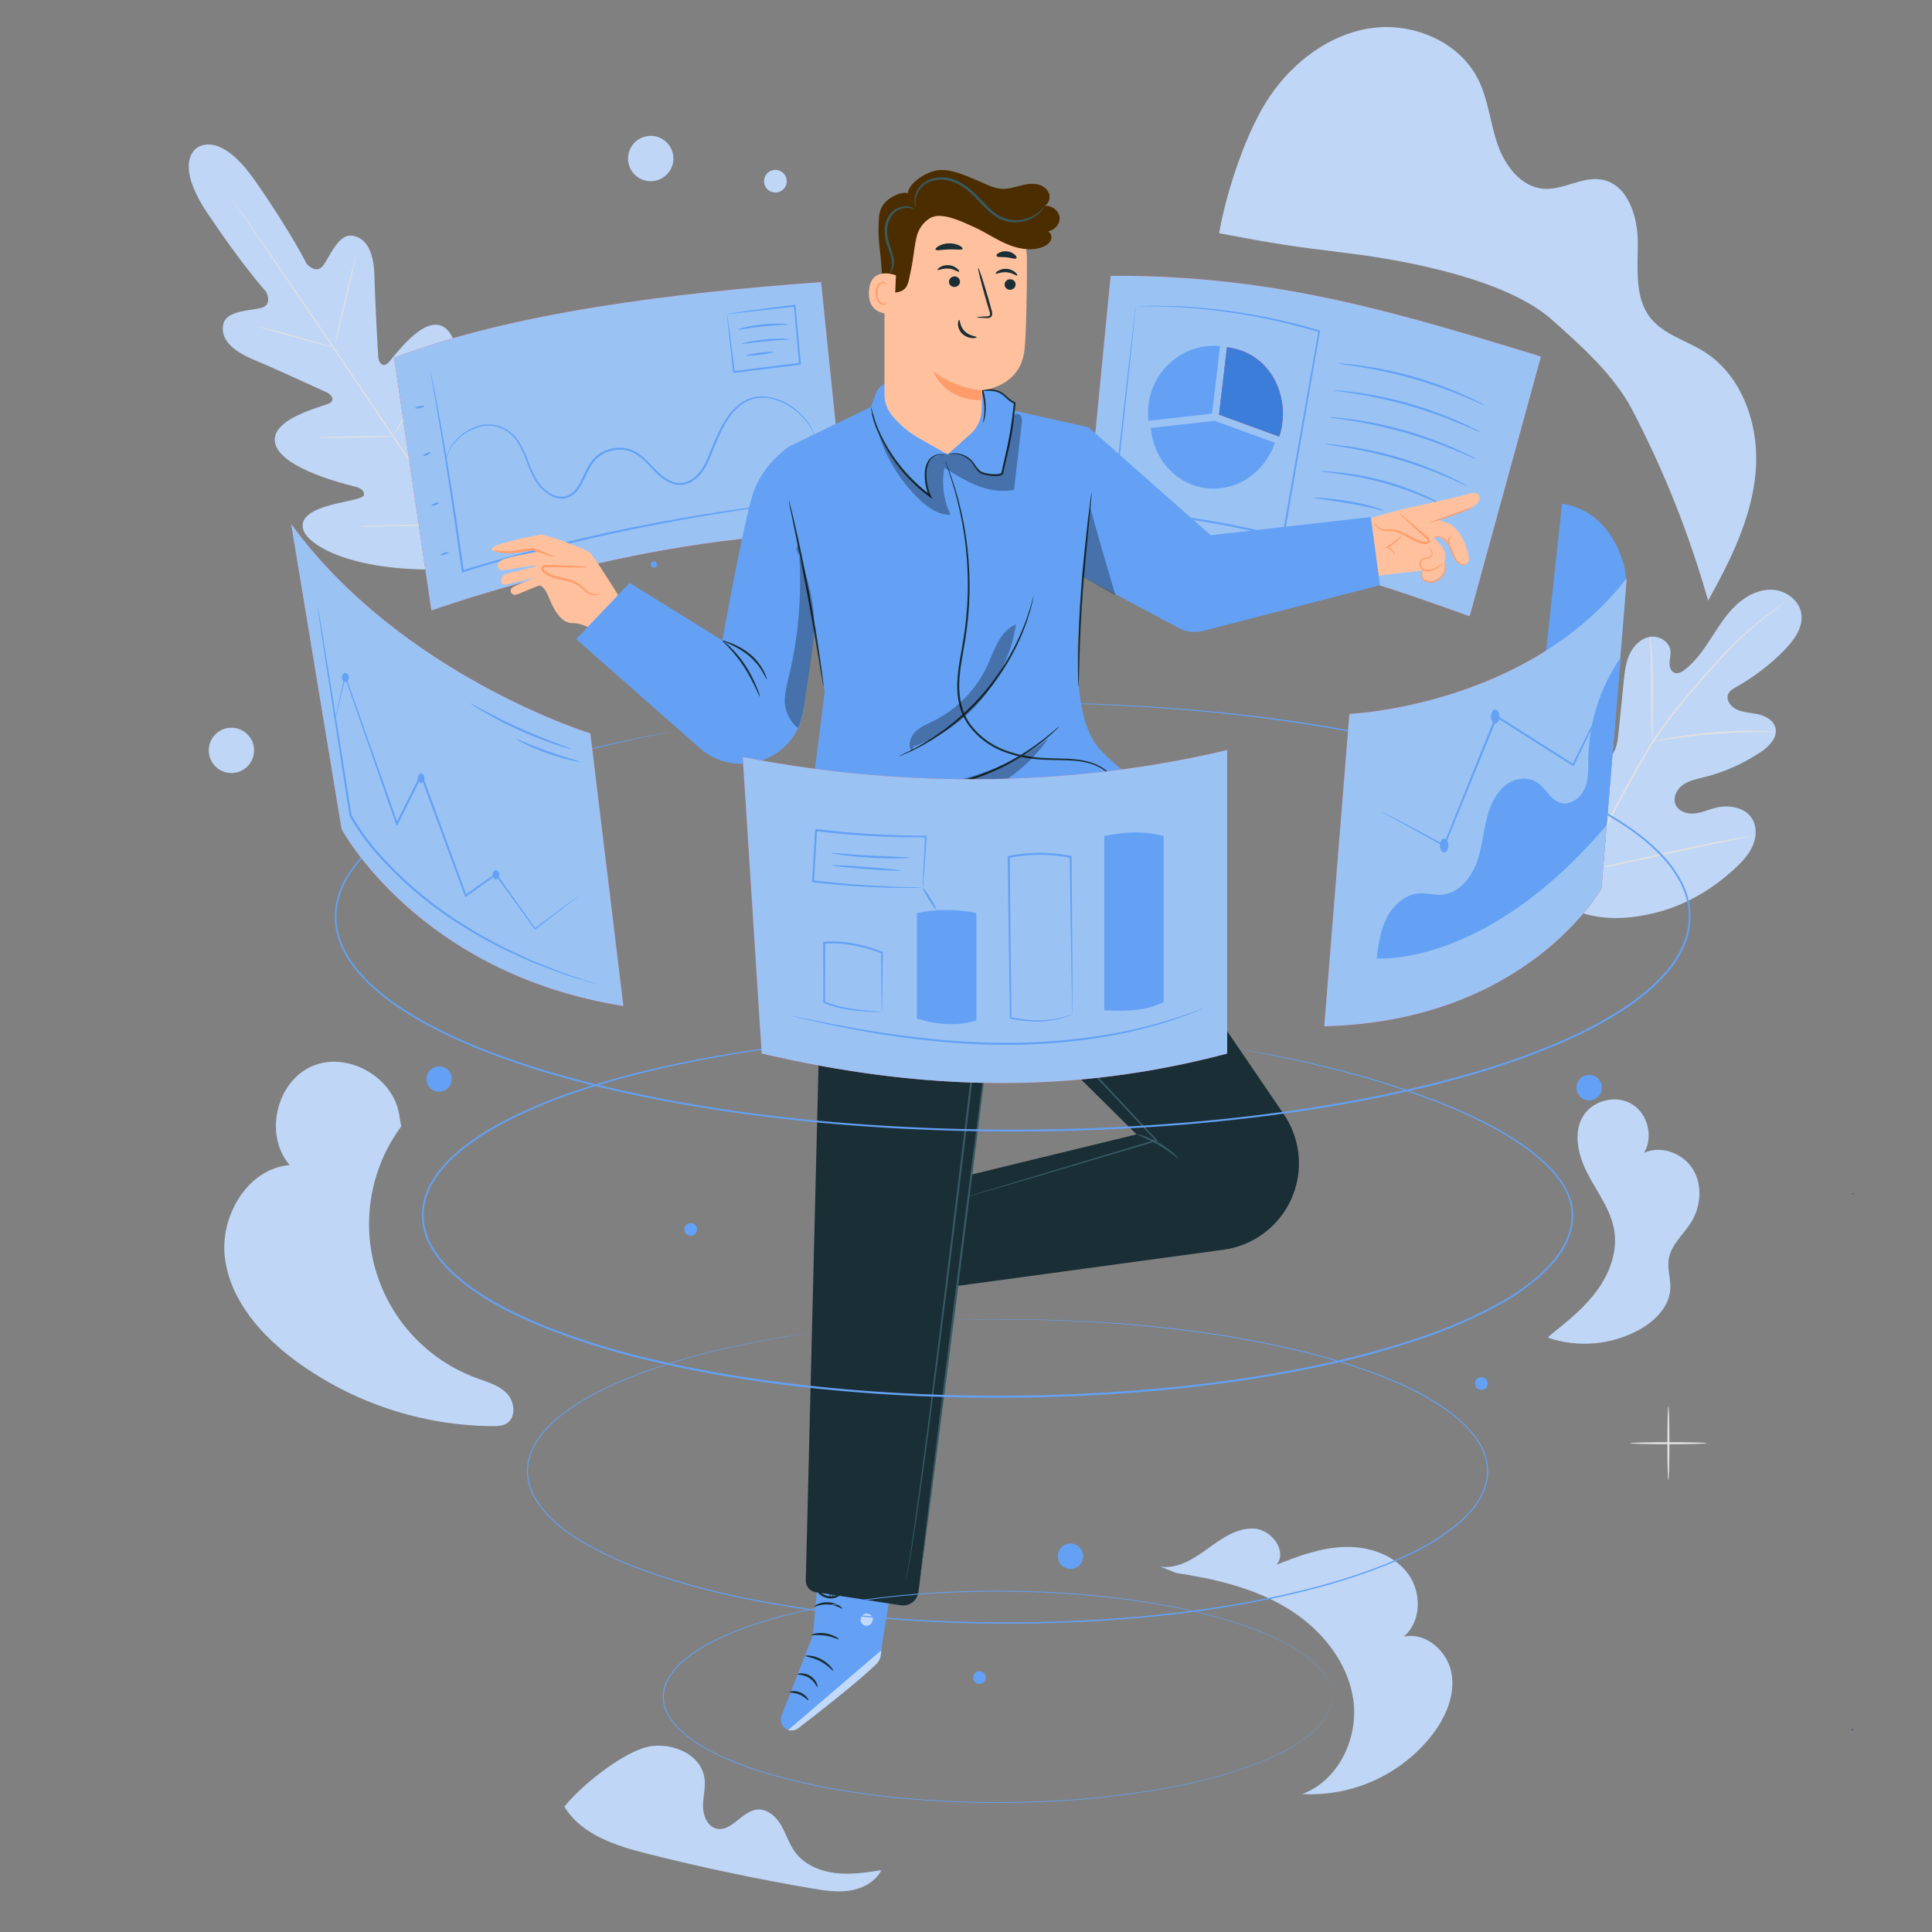 <svg xmlns="http://www.w3.org/2000/svg" width="150" height="150" viewBox="0 0 150 150" fill="none"><rect x="0" y="0" width="150" height="150" fill="#808080" stroke="none"/><path d="M143.877 92.706H143.805V92.637L143.877 92.706Z" fill="#3C7DD9"></path><path d="M143.877 134.26L143.78 134.358V134.26H143.877Z" fill="#3C7DD9"></path><path d="M143.946 92.656V92.725C143.933 92.743 143.922 92.754 143.917 92.754C143.913 92.754 143.922 92.718 143.946 92.656Z" fill="#3C7DD9"></path><path d="M143.877 92.706H143.805V92.637L143.877 92.706Z" fill="#1A2E35"></path><path d="M143.877 134.26L143.78 134.358V134.26H143.877Z" fill="#1A2E35"></path><path d="M143.946 92.656V92.725C143.933 92.743 143.922 92.754 143.917 92.754C143.913 92.754 143.922 92.718 143.946 92.656Z" fill="#1A2E35"></path><path d="M39.367 108.2C38.751 107.549 37.836 107.3 36.995 106.992C35.137 106.309 33.464 105.202 32.109 103.759C30.753 102.317 29.753 100.578 29.186 98.682C28.619 96.785 28.503 94.783 28.845 92.833C29.187 90.883 29.978 89.04 31.157 87.45L31.029 86.794C30.741 83.748 27.061 81.564 24.249 82.77C21.436 83.976 20.483 88.147 22.491 90.456C19.191 90.729 17.01 94.491 17.474 97.77C17.937 101.049 20.34 103.742 23.012 105.699C27.435 108.922 32.757 110.68 38.23 110.726C38.601 110.726 38.989 110.717 39.31 110.531C40.086 110.087 39.984 108.851 39.367 108.2Z" fill="#BFD6F6"></path><path d="M131.322 94.862C132.072 93.63 132.188 91.969 131.417 90.747C130.646 89.525 128.958 88.903 127.644 89.508C128.379 88.281 127.944 86.501 126.735 85.743C125.526 84.986 123.735 85.386 122.955 86.588C122.078 87.938 122.541 89.766 123.297 91.195C124.053 92.625 125.087 93.969 125.336 95.567C125.589 97.198 124.964 98.867 123.986 100.202C123.008 101.537 121.706 102.583 120.417 103.618L120.171 103.854C121.332 104.249 122.562 104.399 123.784 104.294C125.006 104.188 126.193 103.831 127.269 103.243C128.483 102.573 129.605 101.463 129.684 100.08C129.729 99.308 129.441 98.534 129.558 97.769C129.732 96.636 130.721 95.837 131.322 94.862Z" fill="#BFD6F6"></path><path d="M64.818 145.418C63.618 145.268 62.407 144.741 61.701 143.759C61.251 143.129 61.031 142.361 60.636 141.693C60.242 141.026 59.56 140.421 58.788 140.493C57.588 140.61 56.787 142.262 55.621 141.971C54.922 141.797 54.59 140.973 54.584 140.252C54.578 139.53 54.789 138.81 54.7 138.095C54.447 136.082 51.862 135.095 49.935 135.722C48.008 136.349 45.078 138.677 43.821 140.268C45.142 142.466 47.856 143.321 50.343 143.945C54.518 144.992 58.729 145.879 62.976 146.607C63.971 146.778 64.987 146.94 65.985 146.784C66.983 146.628 67.974 146.1 68.433 145.2C67.236 145.385 66.019 145.568 64.818 145.418Z" fill="#BFD6F6"></path><path d="M112.695 129.909C112.395 128.19 110.673 126.677 108.974 127.073C110.384 125.91 110.393 123.572 109.274 122.123C108.155 120.674 106.224 120.05 104.4 120.104C102.576 120.158 100.818 120.801 99.121 121.482C99.954 120.422 98.737 118.773 97.394 118.683C96.049 118.593 94.844 119.451 93.759 120.242C92.674 121.032 91.41 121.838 90.079 121.631L91.331 122.129C94.314 122.579 97.322 123.279 99.906 124.838C102.491 126.396 104.616 128.937 105.063 131.921C105.51 134.904 103.935 138.246 101.1 139.29C103.016 139.392 104.928 139.034 106.677 138.245C108.426 137.455 109.959 136.258 111.15 134.754C112.224 133.376 113.003 131.628 112.695 129.909Z" fill="#BFD6F6"></path><path d="M129.532 114.924C129.489 114.924 129.453 113.636 129.453 112.044C129.453 110.453 129.489 109.164 129.532 109.164C129.576 109.164 129.614 110.453 129.614 112.044C129.614 113.636 129.577 114.924 129.532 114.924Z" fill="#E1E1E1"></path><path d="M132.51 112.05C132.51 112.095 131.176 112.131 129.532 112.131C127.888 112.131 126.555 112.095 126.555 112.05C126.555 112.005 127.888 111.969 129.532 111.969C131.176 111.969 132.51 111.999 132.51 112.05Z" fill="#E1E1E1"></path><path d="M112.058 16.077C112.014 16.077 111.978 14.787 111.978 13.197C111.978 11.607 112.014 10.316 112.058 10.316C112.101 10.316 112.139 11.605 112.139 13.197C112.139 14.789 112.103 16.077 112.058 16.077Z" fill="#E1E1E1"></path><path d="M115.035 13.2C115.035 13.243 113.703 13.28 112.058 13.28C110.412 13.28 109.08 13.241 109.08 13.2C109.08 13.159 110.414 13.119 112.058 13.119C113.702 13.119 115.035 13.152 115.035 13.2Z" fill="#E1E1E1"></path><path d="M17.967 60.018C18.939 60.018 19.727 59.23 19.727 58.258C19.727 57.287 18.939 56.499 17.967 56.499C16.995 56.499 16.207 57.287 16.207 58.258C16.207 59.23 16.995 60.018 17.967 60.018Z" fill="#BFD6F6"></path><path d="M52.282 12.307C52.283 12.656 52.18 12.996 51.986 13.286C51.793 13.576 51.518 13.802 51.196 13.935C50.875 14.069 50.521 14.104 50.179 14.036C49.837 13.969 49.523 13.801 49.277 13.555C49.03 13.309 48.862 12.995 48.794 12.653C48.726 12.312 48.761 11.957 48.894 11.635C49.028 11.314 49.253 11.039 49.543 10.845C49.833 10.651 50.173 10.548 50.522 10.548C50.988 10.548 51.436 10.733 51.766 11.063C52.096 11.393 52.282 11.841 52.282 12.307Z" fill="#BFD6F6"></path><path d="M61.081 14.067C61.082 14.241 61.03 14.412 60.934 14.557C60.837 14.702 60.7 14.815 60.539 14.882C60.378 14.948 60.201 14.966 60.03 14.932C59.859 14.898 59.702 14.815 59.579 14.692C59.456 14.569 59.372 14.412 59.337 14.241C59.303 14.07 59.321 13.893 59.387 13.732C59.454 13.571 59.567 13.433 59.712 13.336C59.856 13.24 60.027 13.188 60.201 13.188C60.434 13.188 60.658 13.28 60.823 13.445C60.988 13.61 61.081 13.834 61.081 14.067Z" fill="#BFD6F6"></path><path d="M15.332 11.456C15.332 11.456 13.371 12.466 16.117 16.572C18.864 20.677 20.664 22.657 20.664 22.657C20.664 22.657 21.178 23.625 20.343 23.884C19.508 24.144 17.593 24.064 17.343 25.155C17.076 26.285 17.983 27.215 19.686 27.922C21.389 28.631 25.059 30.323 25.386 30.473C25.713 30.622 26.072 31.061 25.536 31.328C25 31.595 20.819 32.536 21.384 34.491C21.95 36.446 27.015 37.641 27.566 37.781C28.116 37.92 28.269 38.13 28.262 38.425C28.254 38.721 26.819 38.904 25.641 39.221C24.463 39.537 23.155 40.11 23.577 41.211C23.998 42.312 27.156 44.353 34.227 44.211L37.497 43.931L38.944 40.969C41.655 34.443 40.905 30.756 40.033 29.962C39.162 29.169 38.151 30.178 37.428 31.163C36.705 32.147 36.009 33.413 35.731 33.31C35.454 33.209 35.316 32.994 35.385 32.428C35.454 31.863 36.194 26.712 34.58 25.473C32.965 24.234 30.564 27.777 30.119 28.183C29.673 28.59 29.397 28.095 29.369 27.733C29.34 27.372 29.113 23.334 29.076 21.492C29.038 19.65 28.5 18.465 27.351 18.3C26.242 18.141 25.616 19.95 25.07 20.636C24.523 21.321 23.811 20.485 23.811 20.485C23.811 20.485 22.625 18.085 19.805 14.036C16.985 9.986 15.293 11.486 15.293 11.486" fill="#BFD6F6"></path><path d="M37.745 44.678C35.685 41.691 32.114 36.322 29.023 31.73C25.933 27.137 23.134 22.983 21.091 19.986C20.069 18.486 19.242 17.286 18.666 16.44L18.008 15.476C17.936 15.367 17.878 15.284 17.84 15.223C17.82 15.195 17.801 15.165 17.784 15.135C17.784 15.135 17.806 15.162 17.847 15.217L18.026 15.465L18.699 16.418C19.284 17.25 20.121 18.45 21.15 19.95C23.209 22.936 26.02 27.085 29.109 31.677C32.197 36.269 35.76 41.645 37.809 44.642" fill="#E1E1E1"></path><path d="M20.012 25.371C20.091 25.375 20.169 25.387 20.245 25.407C20.395 25.437 20.611 25.485 20.877 25.548C21.407 25.674 22.136 25.867 22.935 26.096L24.98 26.686L25.601 26.86C25.678 26.877 25.754 26.901 25.827 26.934C25.747 26.932 25.668 26.92 25.591 26.899C25.442 26.869 25.227 26.822 24.962 26.75C24.432 26.617 23.707 26.415 22.907 26.187L20.859 25.613L20.236 25.44C20.159 25.425 20.084 25.402 20.012 25.371Z" fill="#E1E1E1"></path><path d="M26.025 26.7C25.997 26.692 26.325 25.174 26.766 23.307C27.207 21.439 27.581 19.932 27.608 19.938C27.634 19.944 27.308 21.463 26.858 23.331C26.407 25.198 26.052 26.7 26.025 26.7Z" fill="#E1E1E1"></path><path d="M30.45 33.966C30.478 33.89 30.515 33.818 30.559 33.75L30.882 33.175C31.155 32.691 31.529 32.02 31.913 31.265C32.297 30.509 32.625 29.816 32.858 29.314C32.967 29.076 33.059 28.877 33.133 28.715C33.163 28.639 33.2 28.567 33.245 28.5C33.229 28.579 33.204 28.657 33.169 28.73C33.115 28.88 33.032 29.085 32.923 29.341C32.708 29.856 32.391 30.558 32.004 31.314C31.617 32.07 31.233 32.739 30.945 33.215C30.795 33.453 30.68 33.644 30.593 33.773C30.553 33.842 30.505 33.907 30.45 33.966Z" fill="#E1E1E1"></path><path d="M24.75 33.962C24.823 33.945 24.898 33.937 24.974 33.939L25.582 33.915C26.096 33.9 26.806 33.886 27.59 33.876C28.372 33.865 29.09 33.864 29.598 33.867L30.207 33.876C30.282 33.873 30.357 33.879 30.43 33.894C30.357 33.909 30.283 33.916 30.209 33.916L29.599 33.939C29.085 33.956 28.375 33.969 27.591 33.978C26.806 33.987 26.091 33.992 25.582 33.987L24.974 33.98C24.898 33.983 24.823 33.977 24.75 33.962Z" fill="#E1E1E1"></path><path d="M27.84 40.873C27.934 40.855 28.029 40.846 28.125 40.846L28.905 40.813C29.564 40.791 30.474 40.766 31.479 40.745C32.484 40.724 33.395 40.709 34.053 40.703H34.833C34.929 40.698 35.025 40.703 35.12 40.716C35.026 40.734 34.93 40.743 34.834 40.743L34.054 40.776C33.396 40.798 32.486 40.824 31.48 40.845C30.476 40.866 29.565 40.881 28.907 40.886H28.127C28.031 40.889 27.935 40.885 27.84 40.873Z" fill="#E1E1E1"></path><path d="M34.95 40.671C34.986 40.575 35.029 40.482 35.081 40.394L35.465 39.644C35.788 39.017 36.231 38.144 36.694 37.178C37.158 36.212 37.554 35.316 37.837 34.669C37.972 34.359 38.087 34.102 38.172 33.904C38.209 33.809 38.254 33.716 38.307 33.629C38.283 33.728 38.25 33.825 38.209 33.919C38.141 34.105 38.037 34.37 37.91 34.698C37.644 35.352 37.257 36.249 36.792 37.221C36.327 38.193 35.874 39.059 35.535 39.678C35.364 39.987 35.223 40.234 35.121 40.404C35.072 40.498 35.015 40.587 34.95 40.671Z" fill="#E1E1E1"></path><path d="M121.518 70.361C118.032 67.32 117.704 62.339 118.326 57.96C118.43 57.23 118.433 56.448 118.851 55.84C119.27 55.233 120.132 54.883 120.755 55.263C121.272 55.578 121.442 56.238 121.689 56.794C122.022 57.537 122.556 58.171 123.233 58.623C123.674 58.916 124.236 59.127 124.733 58.923C125.403 58.642 125.571 57.776 125.646 57.047L126.06 52.964C126.134 52.233 126.21 51.489 126.51 50.82C126.81 50.151 127.383 49.563 128.097 49.443C128.811 49.323 129.629 49.816 129.698 50.547C129.726 50.847 129.633 51.147 129.621 51.458C129.609 51.768 129.713 52.113 129.992 52.228C130.271 52.344 130.592 52.17 130.829 51.98C131.661 51.324 132.275 50.43 132.854 49.538C133.433 48.645 134.001 47.728 134.771 46.999C135.54 46.27 136.554 45.735 137.606 45.788C138.657 45.84 139.706 46.606 139.856 47.661C140.006 48.715 139.298 49.697 138.555 50.459C137.453 51.589 136.193 52.555 134.816 53.327C134.568 53.465 134.3 53.614 134.183 53.874C133.971 54.343 134.381 54.877 134.843 55.089C135.368 55.329 135.965 55.335 136.526 55.464C137.087 55.593 137.676 55.914 137.834 56.471C138.053 57.248 137.345 57.971 136.676 58.408C135.335 59.301 133.852 59.957 132.29 60.346C131.732 60.486 131.148 60.597 130.674 60.927C130.2 61.257 129.869 61.886 130.074 62.427C130.28 62.968 130.934 63.207 131.507 63.163C132.08 63.12 132.617 62.864 133.175 62.724C134.225 62.454 135.506 62.663 136.053 63.599C136.415 64.213 136.367 65.01 136.08 65.667C135.794 66.324 135.297 66.867 134.78 67.35C132.969 69.063 130.748 70.359 128.33 70.915C125.912 71.472 123.737 71.457 121.517 70.362" fill="#BFD6F6"></path><path d="M122.949 67.728C123.835 65.58 125.002 63.3 126.3 60.969L127.273 59.25C127.593 58.684 127.911 58.122 128.254 57.593C128.917 56.577 129.635 55.598 130.405 54.661C131.134 53.761 131.859 52.935 132.543 52.167C133.227 51.399 133.881 50.697 134.502 50.082C135.48 49.107 136.533 48.21 137.652 47.4C138.048 47.114 138.361 46.902 138.576 46.761L138.82 46.602C138.848 46.583 138.877 46.566 138.907 46.553C138.882 46.575 138.856 46.595 138.828 46.614L138.591 46.783C138.381 46.934 138.073 47.151 137.691 47.444C136.588 48.267 135.548 49.172 134.58 50.151C133.963 50.769 133.317 51.474 132.63 52.243C131.943 53.013 131.226 53.835 130.5 54.733C129.735 55.669 129.022 56.645 128.364 57.658C128.022 58.185 127.708 58.742 127.389 59.309C127.069 59.876 126.75 60.45 126.421 61.035C125.121 63.37 123.954 65.637 123.064 67.776" fill="#E1E1E1"></path><path d="M128.293 57.584C128.269 57.479 128.257 57.373 128.256 57.266C128.239 57.06 128.224 56.761 128.212 56.392C128.188 55.654 128.188 54.635 128.193 53.511C128.197 52.388 128.184 51.369 128.148 50.634C128.13 50.267 128.113 49.968 128.1 49.763C128.088 49.656 128.088 49.548 128.1 49.441C128.132 49.544 128.152 49.651 128.16 49.758C128.19 49.962 128.221 50.259 128.25 50.627C128.311 51.363 128.34 52.385 128.335 53.511C128.331 54.638 128.32 55.623 128.316 56.391V57.263C128.32 57.37 128.312 57.478 128.293 57.584Z" fill="#E1E1E1"></path><path d="M137.864 56.85C137.737 56.862 137.61 56.862 137.484 56.85C137.241 56.85 136.884 56.837 136.455 56.84C135.585 56.84 134.385 56.883 133.062 56.989C131.739 57.096 130.547 57.245 129.687 57.377C129.257 57.44 128.909 57.499 128.669 57.54C128.545 57.568 128.42 57.585 128.294 57.59C128.412 57.544 128.535 57.51 128.66 57.487C128.897 57.432 129.242 57.357 129.672 57.281C130.53 57.13 131.726 56.961 133.052 56.853C134.184 56.76 135.32 56.724 136.457 56.746C136.892 56.755 137.244 56.778 137.487 56.799C137.614 56.803 137.74 56.82 137.864 56.85Z" fill="#E1E1E1"></path><path d="M123.084 67.567C123.061 67.53 123.043 67.489 123.031 67.446C122.998 67.35 122.956 67.233 122.907 67.091C122.802 66.78 122.659 66.327 122.491 65.764C122.155 64.641 121.741 63.075 121.302 61.341C120.862 59.607 120.465 58.041 120.151 56.908C120.001 56.359 119.871 55.908 119.778 55.572L119.677 55.208C119.663 55.166 119.655 55.122 119.652 55.078C119.675 55.116 119.693 55.157 119.704 55.2L119.827 55.556C119.934 55.866 120.075 56.319 120.243 56.88C120.58 58.004 120.993 59.571 121.432 61.306C121.872 63.042 122.271 64.606 122.583 65.737C122.733 66.287 122.863 66.738 122.958 67.074C122.997 67.224 123.03 67.34 123.057 67.439C123.072 67.48 123.081 67.523 123.084 67.567Z" fill="#E1E1E1"></path><path d="M135.982 64.893C135.942 64.912 135.898 64.925 135.853 64.932L135.477 65.013L134.097 65.302C132.93 65.547 131.322 65.903 129.547 66.297C127.773 66.692 126.159 67.034 124.987 67.254C124.401 67.364 123.927 67.449 123.597 67.5L123.217 67.557C123.174 67.567 123.129 67.57 123.084 67.567C123.125 67.55 123.169 67.537 123.213 67.53L123.588 67.448L124.969 67.159C126.135 66.915 127.743 66.559 129.519 66.163C131.295 65.767 132.906 65.427 134.077 65.208C134.664 65.097 135.139 65.013 135.468 64.962L135.847 64.905C135.892 64.895 135.937 64.891 135.982 64.893Z" fill="#E1E1E1"></path><path d="M94.65 18.111C95.213 14.89 96.75 10.182 98.588 7.479C100.425 4.776 103.266 2.627 106.5 2.178C109.734 1.73 113.313 3.248 114.771 6.174C115.554 7.743 115.698 9.547 116.271 11.205C116.844 12.863 118.091 14.518 119.84 14.655C121.386 14.774 122.877 13.658 124.4 13.954C126.383 14.34 127.149 16.785 127.16 18.804C127.17 20.823 126.884 23.067 128.124 24.662C129.141 25.965 130.881 26.413 132.284 27.29C135.317 29.181 136.614 33.089 136.308 36.65C136.002 40.211 134.358 43.509 132.618 46.63C131.165 41.506 129.19 36.544 126.726 31.823C125.319 29.122 122.751 26.834 120.479 24.814C116.99 21.714 109.326 20.235 104.7 19.665C100.074 19.095 99.248 18.971 94.659 18.111" fill="#BFD6F6"></path><path d="M63.75 21.9C52.29 22.738 39.774 24.256 30.6 27.78L33.493 47.4C33.493 47.4 51.283 41.034 65.757 41.477L63.75 21.9Z" fill="#FF4F5B"></path><path d="M63.75 21.9C52.29 22.738 39.774 24.256 30.6 27.78L33.493 47.4C33.493 47.4 51.283 41.034 65.757 41.477L63.75 21.9Z" fill="#9AC3F4"></path><path d="M62.929 38.883C62.893 38.894 62.856 38.901 62.819 38.904L62.493 38.949L61.242 39.099C60.699 39.163 60.033 39.249 59.264 39.355C58.494 39.462 57.614 39.576 56.649 39.736C52.782 40.337 47.457 41.322 41.673 42.818C39.663 43.337 37.725 43.867 35.952 44.428L35.864 44.456L35.852 44.365C35.232 39.865 34.632 35.989 34.172 33.24C33.938 31.873 33.748 30.782 33.618 30.021C33.553 29.654 33.504 29.366 33.468 29.16L33.432 28.938C33.428 28.913 33.428 28.887 33.432 28.861C33.441 28.885 33.448 28.91 33.453 28.935C33.465 28.992 33.481 29.064 33.501 29.155C33.543 29.36 33.603 29.645 33.678 30.011C33.828 30.761 34.033 31.849 34.278 33.224C34.764 35.97 35.385 39.846 36.014 44.343L35.913 44.28C37.692 43.719 39.629 43.182 41.643 42.661C46.587 41.388 51.593 40.374 56.643 39.624C57.611 39.474 58.491 39.369 59.262 39.267C60.033 39.165 60.7 39.092 61.245 39.036L62.501 38.91L62.828 38.882C62.861 38.879 62.896 38.879 62.929 38.883Z" fill="#64A1F4"></path><path d="M63.318 34.114C63.309 34.114 63.275 33.978 63.186 33.724C63.038 33.36 62.839 33.019 62.595 32.711C62.088 32.078 61.442 31.571 60.708 31.229C60.526 31.148 60.338 31.081 60.147 31.026C59.736 30.895 59.301 30.853 58.872 30.901C58.401 30.954 57.953 31.131 57.573 31.413C57.163 31.725 56.812 32.107 56.535 32.541C55.935 33.441 55.539 34.523 55.077 35.652C54.834 36.21 54.516 36.786 53.998 37.199C53.739 37.414 53.429 37.561 53.099 37.627C52.759 37.686 52.41 37.646 52.092 37.512C50.785 36.993 50.205 35.49 48.885 35.032C48.237 34.825 47.533 34.883 46.928 35.193C46.631 35.339 46.367 35.543 46.152 35.793C45.945 36.047 45.771 36.326 45.635 36.624C45.334 37.205 45.118 37.851 44.62 38.306C44.377 38.535 44.064 38.676 43.731 38.708C43.408 38.728 43.086 38.66 42.8 38.508C42.266 38.213 41.823 37.778 41.519 37.249C41.253 36.753 41.027 36.236 40.842 35.705C40.667 35.217 40.443 34.749 40.172 34.308C39.915 33.909 39.562 33.582 39.145 33.357C38.785 33.166 38.386 33.06 37.978 33.048C37.571 33.036 37.166 33.118 36.795 33.288C36.218 33.525 35.704 33.893 35.295 34.365C35.041 34.664 34.85 35.012 34.734 35.388C34.656 35.646 34.644 35.788 34.633 35.787C34.641 35.649 34.665 35.512 34.704 35.379C34.808 34.995 34.993 34.637 35.245 34.329C35.651 33.843 36.164 33.46 36.745 33.21C37.129 33.03 37.548 32.941 37.971 32.95C38.394 32.959 38.809 33.066 39.184 33.261C39.621 33.492 39.991 33.83 40.26 34.243C40.54 34.69 40.773 35.165 40.953 35.661C41.139 36.184 41.364 36.692 41.627 37.181C41.918 37.685 42.343 38.1 42.853 38.38C43.114 38.519 43.409 38.582 43.704 38.562C44.004 38.533 44.285 38.405 44.504 38.197C44.961 37.782 45.184 37.148 45.48 36.559C45.623 36.25 45.804 35.959 46.019 35.694C46.248 35.428 46.528 35.212 46.842 35.056C47.486 34.728 48.234 34.667 48.922 34.887C49.626 35.118 50.123 35.66 50.596 36.148C51.071 36.638 51.538 37.128 52.137 37.373C52.427 37.497 52.746 37.535 53.056 37.482C53.361 37.42 53.645 37.284 53.885 37.086C54.373 36.7 54.682 36.15 54.924 35.601C55.385 34.485 55.788 33.38 56.406 32.475C56.694 32.029 57.058 31.638 57.483 31.32C57.881 31.028 58.35 30.847 58.842 30.797C59.286 30.749 59.735 30.796 60.159 30.934C60.36 30.991 60.557 31.059 60.75 31.14C60.922 31.235 61.099 31.309 61.252 31.415C61.791 31.744 62.263 32.171 62.646 32.673C62.888 32.989 63.081 33.34 63.218 33.714C63.25 33.812 63.277 33.913 63.298 34.014C63.309 34.047 63.315 34.08 63.318 34.114Z" fill="#64A1F4"></path><path d="M32.934 31.541C32.943 31.584 32.794 31.648 32.601 31.691C32.407 31.733 32.245 31.721 32.238 31.677C32.23 31.634 32.379 31.569 32.571 31.527C32.763 31.485 32.926 31.5 32.934 31.541Z" fill="#64A1F4"></path><path d="M33.441 35.123C33.461 35.163 33.348 35.255 33.191 35.328C33.033 35.401 32.891 35.428 32.871 35.388C32.852 35.347 32.965 35.256 33.123 35.182C33.281 35.109 33.423 35.082 33.441 35.123Z" fill="#64A1F4"></path><path d="M34.075 39.036C34.089 39.078 33.974 39.157 33.816 39.212C33.658 39.266 33.516 39.278 33.505 39.236C33.495 39.194 33.606 39.115 33.764 39.06C33.921 39.005 34.06 39 34.075 39.036Z" fill="#64A1F4"></path><path d="M34.834 42.885C34.848 42.927 34.718 43.007 34.542 43.06C34.367 43.114 34.215 43.127 34.202 43.083C34.188 43.039 34.32 42.962 34.502 42.907C34.683 42.853 34.822 42.842 34.834 42.885Z" fill="#64A1F4"></path><path d="M56.457 24.399C56.578 24.354 56.704 24.326 56.832 24.314C57.078 24.271 57.44 24.218 57.898 24.153C58.816 24.024 60.127 23.853 61.689 23.661L61.763 23.652V23.726C61.886 25.043 62.025 26.559 62.173 28.167V28.233L62.181 28.311L62.103 28.32L56.989 28.95H56.92L56.913 28.883C56.77 27.532 56.651 26.416 56.563 25.608C56.528 25.233 56.498 24.93 56.477 24.708C56.463 24.605 56.456 24.501 56.457 24.398C56.483 24.506 56.501 24.616 56.513 24.727C56.544 24.956 56.585 25.259 56.637 25.64C56.739 26.438 56.88 27.544 57.048 28.872L56.973 28.812L62.1 28.161L62.029 28.248V28.18C61.887 26.573 61.754 25.056 61.636 23.739L61.716 23.803L56.457 24.399Z" fill="#64A1F4"></path><path d="M61.218 25.179C61.218 25.227 60.336 25.227 59.259 25.343C58.182 25.458 57.321 25.642 57.309 25.591C57.297 25.541 58.151 25.291 59.241 25.182C60.331 25.073 61.221 25.139 61.218 25.179Z" fill="#64A1F4"></path><path d="M61.273 26.328C61.273 26.375 60.452 26.406 59.445 26.505C58.438 26.604 57.626 26.727 57.617 26.682C57.608 26.637 58.413 26.442 59.43 26.345C60.447 26.247 61.273 26.286 61.273 26.328Z" fill="#64A1F4"></path><path d="M60.045 27.331C60.045 27.377 59.584 27.473 59.002 27.546C58.42 27.619 57.945 27.643 57.939 27.599C57.933 27.553 58.401 27.459 58.989 27.386C59.577 27.312 60.041 27.288 60.045 27.331Z" fill="#64A1F4"></path><path d="M119.641 27.677C108.415 24.256 98.942 21.334 86.228 21.416L84.285 41.4C97.493 42.569 101.907 43.434 114.104 47.85L119.641 27.677Z" fill="#FF4F5B"></path><path d="M119.641 27.677C108.415 24.256 98.942 21.334 86.228 21.416L84.285 41.4C97.493 42.569 101.907 43.434 114.104 47.85L119.641 27.677Z" fill="#9AC3F4"></path><path d="M94.227 31.113L94.722 26.872C93.489 26.75 92.254 27.091 91.26 27.831C90.601 28.315 90.064 28.947 89.695 29.677C89.326 30.407 89.133 31.213 89.133 32.031C89.128 32.24 89.134 32.45 89.151 32.658V32.673L94.101 32.117L94.227 31.113Z" fill="#64A1F4"></path><path d="M99.347 30.42C98.858 28.846 97.68 27.489 95.819 27.057L95.668 27.024L95.573 27.005C95.478 26.986 95.382 26.971 95.284 26.959H95.271H95.259L94.761 31.2L94.645 32.196L99.321 33.9C99.44 33.548 99.521 33.184 99.564 32.816C99.66 32.011 99.585 31.195 99.347 30.42Z" fill="#FF4F5B"></path><path d="M99.347 30.42C98.858 28.846 97.68 27.489 95.819 27.057L95.668 27.024L95.573 27.005C95.478 26.986 95.382 26.971 95.284 26.959H95.271H95.259L94.761 31.2L94.645 32.196L99.321 33.9C99.44 33.548 99.521 33.184 99.564 32.816C99.66 32.011 99.585 31.195 99.347 30.42Z" fill="#3C7DD9"></path><path d="M94.297 32.67L89.347 33.227C89.553 35.627 91.297 37.614 93.656 37.904C96.013 38.193 98.211 36.673 98.982 34.377L94.306 32.672" fill="#64A1F4"></path><path d="M115.304 31.486C115.152 31.442 115.005 31.383 114.866 31.309C114.59 31.185 114.188 31.009 113.69 30.801C111.089 29.709 108.366 28.932 105.581 28.488C105.047 28.402 104.613 28.338 104.313 28.299C104.156 28.286 104 28.259 103.848 28.22C104.005 28.211 104.163 28.217 104.319 28.238C104.619 28.257 105.06 28.303 105.597 28.375C108.406 28.76 111.146 29.541 113.735 30.696C114.23 30.919 114.626 31.111 114.893 31.254C115.036 31.32 115.173 31.398 115.304 31.486Z" fill="#64A1F4"></path><path d="M114.963 33.573C114.812 33.527 114.665 33.468 114.525 33.396C114.249 33.272 113.849 33.096 113.349 32.888C110.751 31.796 108.032 31.019 105.249 30.575C104.714 30.489 104.28 30.424 103.98 30.386C103.823 30.373 103.667 30.346 103.515 30.305C103.673 30.298 103.831 30.304 103.988 30.324C104.288 30.343 104.727 30.39 105.266 30.462C108.073 30.847 110.812 31.628 113.4 32.782C113.895 33.006 114.291 33.197 114.558 33.339C114.7 33.404 114.835 33.483 114.963 33.573Z" fill="#64A1F4"></path><path d="M114.623 35.66C114.472 35.613 114.326 35.554 114.186 35.483C113.91 35.358 113.508 35.182 113.009 34.974C110.411 33.882 107.691 33.106 104.909 32.661C104.375 32.574 103.941 32.511 103.641 32.472C103.484 32.459 103.328 32.432 103.176 32.391C103.333 32.384 103.491 32.39 103.647 32.409C103.947 32.43 104.387 32.477 104.925 32.548C107.734 32.931 110.473 33.713 113.061 34.869C113.556 35.093 113.952 35.283 114.221 35.425C114.361 35.491 114.496 35.57 114.623 35.66Z" fill="#64A1F4"></path><path d="M113.943 37.746C113.797 37.7 113.655 37.64 113.519 37.569C113.252 37.444 112.863 37.269 112.38 37.062C111.121 36.519 109.832 36.052 108.518 35.663C107.202 35.278 105.865 34.972 104.513 34.748C103.994 34.66 103.572 34.597 103.28 34.559C103.127 34.545 102.977 34.517 102.83 34.477C102.983 34.469 103.136 34.476 103.289 34.495C103.589 34.517 104.009 34.563 104.531 34.635C107.262 35.021 109.922 35.803 112.428 36.957C112.907 37.181 113.289 37.371 113.549 37.514C113.687 37.578 113.819 37.656 113.943 37.746Z" fill="#64A1F4"></path><path d="M112.464 39.41C112.332 39.373 112.204 39.322 112.081 39.26L111.06 38.809C108.819 37.794 106.44 37.116 104.001 36.795L102.892 36.645C102.755 36.634 102.62 36.61 102.487 36.573C102.625 36.561 102.763 36.565 102.9 36.584C103.164 36.599 103.545 36.633 104.016 36.685C106.478 36.941 108.878 37.623 111.106 38.7C111.534 38.904 111.877 39.075 112.11 39.201C112.234 39.259 112.353 39.329 112.464 39.41Z" fill="#64A1F4"></path><path d="M107.477 39.645C107.477 39.667 107.168 39.593 106.679 39.48C106.19 39.367 105.512 39.219 104.756 39.09C104 38.961 103.314 38.865 102.816 38.79C102.318 38.715 102.009 38.673 102.011 38.651C102.012 38.628 102.326 38.636 102.828 38.676C103.331 38.717 104.028 38.794 104.778 38.926C105.427 39.037 106.069 39.183 106.701 39.364C107.192 39.511 107.483 39.626 107.477 39.645Z" fill="#64A1F4"></path><path d="M88.176 23.782C88.176 23.782 88.261 23.782 88.434 23.77L89.208 23.745C89.891 23.727 90.876 23.745 92.139 23.809C95.63 24.036 99.085 24.653 102.438 25.65L102.494 25.666L102.483 25.728C101.711 30.157 100.791 35.424 99.805 41.059C99.766 41.288 99.726 41.51 99.687 41.739L99.672 41.825L99.587 41.802C97.32 41.211 95.025 40.738 92.71 40.385C90.495 40.044 88.377 39.803 86.41 39.678H86.335L86.343 39.605C86.885 34.877 87.338 30.916 87.657 28.13C87.819 26.751 87.947 25.663 88.035 24.913C88.078 24.549 88.112 24.267 88.137 24.069C88.149 23.979 88.159 23.909 88.165 23.855C88.171 23.8 88.177 23.784 88.177 23.784C88.179 23.811 88.179 23.837 88.177 23.863C88.177 23.919 88.165 23.992 88.156 24.085C88.135 24.287 88.107 24.575 88.07 24.944C87.99 25.694 87.874 26.793 87.728 28.179C87.427 30.957 86.999 34.907 86.487 39.62L86.421 39.541C88.398 39.66 90.517 39.897 92.739 40.234C95.062 40.585 97.366 41.058 99.639 41.652L99.538 41.715C99.578 41.492 99.618 41.265 99.659 41.035C100.65 35.401 101.579 30.137 102.359 25.709L102.405 25.785C99.064 24.781 95.624 24.146 92.145 23.892C90.888 23.808 89.895 23.785 89.226 23.787H88.458C88.272 23.787 88.176 23.782 88.176 23.782Z" fill="#64A1F4"></path><path d="M75.918 64.627L86.865 67.05L88.537 64.627L88.267 61.506L86.604 59.985H80.87L75.514 64.808" fill="#FF4F5B"></path><g opacity="0.3"><path d="M75.918 64.627L86.865 67.05L88.537 64.627L88.267 61.506L86.604 59.985H80.87L75.514 64.808" fill="black"></path></g><path d="M92.612 42.081L106.429 40.219L108.6 39.6C108.6 39.6 113.58 38.507 114.045 38.34C114.583 38.148 114.804 38.361 114.862 38.565C114.951 38.88 114.648 39.234 114.192 39.414C114.042 39.475 111.508 40.35 111.508 40.35C111.798 40.413 112.084 40.495 112.362 40.597C112.962 40.801 113.545 41.581 113.836 42.489C114.127 43.397 114.127 43.677 113.779 43.806C113.713 43.827 113.642 43.834 113.573 43.824C113.504 43.814 113.437 43.789 113.379 43.751C113.182 43.634 113.034 43.45 112.963 43.231C112.479 41.782 111.573 41.669 111.573 41.669L111.288 41.749C111.288 41.749 112.224 42.402 112.207 43.191C112.205 43.308 112.18 43.423 112.134 43.53C112.201 43.727 112.216 43.937 112.178 44.141C112.139 44.345 112.048 44.535 111.914 44.694C111.78 44.852 111.607 44.973 111.412 45.045C111.217 45.116 111.007 45.136 110.802 45.102C110.604 45.068 110.388 44.952 110.352 44.749C110.347 44.643 110.369 44.536 110.416 44.441C110.437 44.388 110.454 44.334 110.466 44.279L109.65 44.4C109.65 44.4 107.775 44.55 106.966 44.715L94.026 48.615C93.6 48.743 93.153 48.785 92.71 48.739C92.267 48.692 91.838 48.558 91.448 48.344C91.058 48.13 90.715 47.84 90.438 47.492C90.161 47.144 89.956 46.744 89.835 46.316C89.704 45.853 89.674 45.369 89.746 44.894C89.819 44.419 89.993 43.966 90.256 43.564C90.519 43.163 90.866 42.822 91.272 42.566C91.679 42.31 92.135 42.145 92.612 42.081Z" fill="#FFC19D"></path><path d="M106.749 40.572C106.772 40.861 107.061 41.064 107.349 41.124C107.637 41.184 107.93 41.145 108.218 41.182C109.079 41.3 109.749 42.083 110.618 42.157C110.738 42.168 110.889 42.142 110.925 42.027C110.961 41.911 110.867 41.819 110.775 41.743L108.618 39.839" fill="#FFC19D"></path><path d="M108.618 39.839C108.711 39.887 108.797 39.948 108.873 40.02C109.023 40.146 109.253 40.331 109.526 40.563L110.481 41.383L110.754 41.622C110.837 41.705 110.979 41.772 111.005 41.973C111.005 42.022 110.992 42.069 110.965 42.11C110.938 42.151 110.9 42.183 110.855 42.201C110.781 42.232 110.702 42.246 110.622 42.24C110.48 42.228 110.34 42.201 110.205 42.157C109.662 41.98 109.244 41.652 108.824 41.457C108.631 41.357 108.424 41.288 108.21 41.25C108.011 41.22 107.814 41.226 107.633 41.214C107.484 41.218 107.337 41.19 107.201 41.131C107.065 41.072 106.943 40.984 106.845 40.873C106.808 40.834 106.78 40.786 106.763 40.734C106.747 40.682 106.742 40.627 106.749 40.574C106.783 40.669 106.834 40.757 106.899 40.834C106.999 40.929 107.117 41.001 107.246 41.047C107.375 41.092 107.512 41.111 107.649 41.1C107.825 41.1 108.023 41.093 108.242 41.118C108.471 41.152 108.693 41.22 108.902 41.321C109.343 41.519 109.766 41.841 110.27 42.002C110.391 42.041 110.517 42.067 110.645 42.078C110.765 42.087 110.867 42.044 110.856 41.98C110.846 41.917 110.756 41.822 110.663 41.74L110.393 41.498L109.449 40.65C109.185 40.407 108.974 40.208 108.831 40.068C108.75 40.001 108.679 39.924 108.618 39.839Z" fill="#FF9C6A"></path><path d="M111.267 41.725C111.446 41.684 111.632 41.684 111.812 41.725C112 41.78 112.165 41.894 112.284 42.05C112.43 42.246 112.545 42.464 112.625 42.696C112.706 42.936 112.811 43.166 112.94 43.385C113.048 43.567 113.204 43.717 113.39 43.819C113.454 43.854 113.526 43.873 113.6 43.875C113.673 43.877 113.746 43.861 113.813 43.83C113.903 43.782 113.937 43.736 113.934 43.733C113.931 43.73 113.885 43.758 113.796 43.791C113.735 43.812 113.67 43.82 113.606 43.814C113.542 43.807 113.479 43.787 113.424 43.754C113.257 43.649 113.118 43.505 113.021 43.334C112.9 43.118 112.799 42.891 112.721 42.657C112.637 42.415 112.514 42.189 112.356 41.988C112.222 41.82 112.036 41.702 111.827 41.652C111.687 41.621 111.541 41.626 111.404 41.666C111.354 41.675 111.307 41.695 111.267 41.725Z" fill="#FF9C6A"></path><path d="M114.372 39.348C114.199 39.39 114.03 39.447 113.868 39.519L112.668 39.96L111.468 40.383C111.297 40.431 111.13 40.495 110.97 40.572C111.147 40.552 111.322 40.513 111.49 40.455C111.805 40.367 112.24 40.228 112.71 40.059C113.179 39.889 113.61 39.721 113.91 39.588C114.072 39.525 114.227 39.444 114.372 39.348Z" fill="#FF9C6A"></path><path d="M110.903 42.496C110.903 42.496 110.94 42.544 111.011 42.623C111.061 42.672 111.101 42.731 111.127 42.797C111.153 42.862 111.164 42.933 111.161 43.004C111.153 43.049 111.135 43.091 111.106 43.127C111.078 43.163 111.041 43.19 110.999 43.208C110.891 43.252 110.779 43.283 110.664 43.299C110.519 43.318 110.386 43.39 110.291 43.5C110.246 43.565 110.217 43.64 110.206 43.718C110.195 43.796 110.203 43.875 110.228 43.95C110.254 44.024 110.295 44.091 110.349 44.148C110.402 44.206 110.466 44.251 110.538 44.283C110.668 44.344 110.813 44.366 110.955 44.344C111.179 44.297 111.395 44.217 111.596 44.106C111.733 44.035 111.858 43.942 111.965 43.83C112.038 43.746 112.056 43.68 112.052 43.68C112.047 43.68 112.013 43.727 111.936 43.797C111.823 43.893 111.697 43.973 111.563 44.034C111.365 44.131 111.156 44.202 110.94 44.244C110.816 44.264 110.688 44.242 110.578 44.182C110.467 44.123 110.379 44.028 110.328 43.913C110.308 43.853 110.301 43.789 110.31 43.727C110.318 43.665 110.34 43.605 110.375 43.553C110.455 43.462 110.565 43.403 110.685 43.386C110.807 43.365 110.926 43.328 111.039 43.276C111.093 43.251 111.139 43.213 111.173 43.165C111.208 43.117 111.229 43.061 111.236 43.002C111.236 42.921 111.219 42.842 111.183 42.769C111.148 42.696 111.097 42.633 111.033 42.584C110.957 42.522 110.907 42.492 110.903 42.496Z" fill="#FF9C6A"></path><path d="M110.607 44.218C110.607 44.218 110.547 44.218 110.469 44.283C110.416 44.331 110.375 44.391 110.349 44.458C110.323 44.525 110.313 44.597 110.319 44.669C110.332 44.775 110.373 44.876 110.437 44.962C110.501 45.048 110.587 45.116 110.685 45.159C110.924 45.259 111.193 45.263 111.435 45.169C111.677 45.086 111.887 44.928 112.035 44.719C112.152 44.548 112.221 44.349 112.235 44.142C112.246 44.005 112.231 43.866 112.191 43.734C112.161 43.642 112.133 43.596 112.127 43.599C112.163 43.775 112.175 43.955 112.161 44.135C112.137 44.326 112.066 44.508 111.954 44.664C111.816 44.853 111.624 44.995 111.404 45.074C111.186 45.157 110.946 45.157 110.729 45.074C110.643 45.039 110.568 44.983 110.51 44.911C110.452 44.839 110.413 44.754 110.397 44.663C110.389 44.6 110.395 44.537 110.413 44.477C110.432 44.418 110.463 44.363 110.505 44.316C110.559 44.25 110.61 44.227 110.607 44.218Z" fill="#FF9C6A"></path><path d="M108.3 43.083C108.31 43.083 108.3 42.984 108.211 42.844C108.094 42.655 107.917 42.51 107.707 42.432V42.525C107.816 42.473 107.922 42.415 108.024 42.351C108.624 41.974 108.915 41.468 108.889 41.459C108.864 41.45 108.541 41.9 107.967 42.261C107.863 42.327 107.76 42.386 107.667 42.435L107.56 42.489L107.673 42.528C107.865 42.596 108.034 42.718 108.157 42.88C108.258 43.001 108.3 43.089 108.3 43.083Z" fill="#FF9C6A"></path><path d="M112.609 41.607C112.59 41.587 112.443 41.749 112.428 42.005C112.413 42.26 112.533 42.438 112.555 42.422C112.578 42.405 112.516 42.233 112.533 42.011C112.549 41.788 112.635 41.623 112.609 41.607Z" fill="#FF9C6A"></path><path d="M48.129 46.416C48.129 46.416 46.11 43.145 45.75 42.867C45.39 42.59 42.198 41.419 41.925 41.507C41.652 41.593 37.779 42.257 38.224 42.706C38.67 43.157 41.374 42.667 41.374 42.667L41.737 42.849C41.737 42.849 39.405 43.221 38.913 43.505C38.463 43.766 38.613 44.319 39.044 44.276C39.474 44.232 41.498 43.839 41.619 43.922C41.74 44.004 39.414 44.469 39.163 44.616C38.826 44.816 38.793 45.414 39.218 45.386C39.468 45.367 41.661 44.802 41.661 44.802C41.661 44.802 39.922 45.471 39.762 45.624C39.499 45.873 39.708 46.251 40.084 46.169C40.343 46.111 41.571 45.525 41.917 45.45C41.917 45.45 42.242 45.537 42.535 46.191C42.672 46.491 43.296 48.404 44.438 48.378C45.449 48.355 46.441 49.19 46.441 49.19L48.129 46.416Z" fill="#FFC19D"></path><path d="M38.235 42.723C38.235 42.744 38.49 42.853 38.94 42.918C39.204 42.955 39.471 42.966 39.738 42.951C40.038 42.918 40.358 42.873 40.698 42.825L41.419 42.72H41.376C42.331 43.06 43.026 43.282 43.045 43.243C43.065 43.205 42.384 42.919 41.436 42.556L41.416 42.549H41.391L40.675 42.645L39.727 42.785C39.47 42.803 39.211 42.803 38.953 42.785C38.513 42.759 38.25 42.696 38.235 42.723Z" fill="#FF9C6A"></path><path d="M46.615 46.028C46.38 46.246 45.992 46.193 45.715 46.028C45.44 45.862 45.228 45.606 44.965 45.428C44.178 44.873 43.044 45.003 42.283 44.412C42.178 44.33 42.074 44.194 42.133 44.073C42.194 43.952 42.339 43.949 42.464 43.952L45.654 44.028" fill="#FFC19D"></path><path d="M45.651 44.022C45.538 43.993 45.422 43.978 45.306 43.978C45.084 43.962 44.763 43.944 44.367 43.928L42.972 43.873L42.569 43.861C42.441 43.861 42.269 43.818 42.1 43.959C42.063 43.998 42.038 44.047 42.028 44.101C42.019 44.155 42.027 44.21 42.05 44.259C42.085 44.339 42.14 44.41 42.209 44.465C42.332 44.562 42.466 44.645 42.609 44.712C43.185 44.977 43.773 45.026 44.259 45.184C44.491 45.251 44.711 45.352 44.913 45.484C45.099 45.611 45.254 45.765 45.411 45.891C45.711 46.161 46.078 46.258 46.311 46.208C46.544 46.157 46.624 46.035 46.611 46.033C46.514 46.087 46.408 46.123 46.297 46.137C46.147 46.139 45.997 46.109 45.858 46.049C45.72 45.99 45.595 45.902 45.492 45.792C45.342 45.664 45.192 45.504 44.998 45.361C44.787 45.215 44.554 45.102 44.309 45.027C43.801 44.856 43.214 44.799 42.682 44.55C42.554 44.49 42.433 44.416 42.321 44.33C42.218 44.245 42.171 44.133 42.224 44.09C42.276 44.046 42.425 44.037 42.561 44.041H42.963L44.359 44.055C44.757 44.055 45.078 44.055 45.3 44.055C45.418 44.059 45.536 44.048 45.651 44.022Z" fill="#FF9C6A"></path><path d="M63.849 118.849L63.111 126.961L60.678 133.21C60.636 133.317 60.617 133.43 60.621 133.544C60.625 133.658 60.653 133.77 60.701 133.873C60.75 133.976 60.82 134.068 60.906 134.143C60.991 134.218 61.092 134.275 61.2 134.31C61.326 134.35 61.461 134.358 61.591 134.336C61.722 134.313 61.845 134.259 61.95 134.178C63.321 133.135 68.341 129.27 68.362 128.673C68.386 127.983 69.713 120.168 69.713 120.168L63.849 118.849Z" fill="#64A1F4"></path><g opacity="0.6"><path d="M61.2 134.31L68.427 128.127L68.388 128.471C68.355 128.767 68.218 129.042 68.001 129.246C67.418 129.791 65.775 131.262 61.978 134.181C61.869 134.265 61.741 134.321 61.605 134.343C61.47 134.366 61.33 134.354 61.2 134.31Z" fill="white"></path></g><g opacity="0.6"><path d="M67.071 125.326C66.963 125.388 66.882 125.488 66.842 125.606C66.803 125.724 66.809 125.853 66.858 125.967C66.916 126.077 67.014 126.161 67.132 126.201C67.249 126.241 67.378 126.234 67.491 126.183C67.712 126.069 67.844 125.713 67.712 125.503C67.579 125.293 67.216 125.19 67.029 125.353" fill="white"></path></g><path d="M63.459 130.984C63.411 131.001 63.278 130.557 62.822 130.273C62.365 129.99 61.914 130.041 61.91 129.99C61.91 129.969 62.014 129.918 62.209 129.912C62.462 129.912 62.709 129.985 62.92 130.123C63.133 130.259 63.302 130.453 63.408 130.681C63.481 130.858 63.48 130.98 63.459 130.984Z" fill="#1A2E35"></path><path d="M62.76 132C62.717 132.031 62.487 131.739 62.082 131.571C61.677 131.403 61.311 131.431 61.303 131.379C61.296 131.326 61.694 131.208 62.153 131.406C62.611 131.604 62.803 131.985 62.76 132Z" fill="#1A2E35"></path><path d="M64.691 129.717C64.648 129.752 64.297 129.3 63.69 128.984C63.083 128.667 62.517 128.62 62.522 128.566C62.526 128.512 63.121 128.478 63.774 128.826C64.427 129.174 64.733 129.699 64.691 129.717Z" fill="#1A2E35"></path><path d="M65.121 127.27C65.094 127.315 64.671 127.078 64.089 126.991C63.507 126.904 63.039 126.991 63.021 126.939C63.003 126.886 63.495 126.712 64.118 126.814C64.74 126.916 65.151 127.236 65.121 127.27Z" fill="#1A2E35"></path><path d="M65.4 124.895C65.368 124.938 64.95 124.617 64.332 124.575C63.714 124.533 63.252 124.77 63.228 124.725C63.218 124.707 63.316 124.616 63.516 124.529C63.779 124.421 64.063 124.377 64.347 124.399C64.63 124.422 64.904 124.51 65.147 124.657C65.328 124.771 65.412 124.878 65.4 124.895Z" fill="#1A2E35"></path><path d="M64.397 124.125C64.382 124.024 64.391 123.922 64.421 123.825C64.48 123.547 64.593 123.284 64.755 123.051C64.857 122.871 65.015 122.728 65.205 122.646C65.271 122.625 65.341 122.626 65.407 122.647C65.473 122.667 65.531 122.708 65.573 122.763C65.646 122.875 65.677 123.01 65.659 123.142C65.61 123.413 65.468 123.657 65.258 123.834C65.047 124.01 64.782 124.108 64.507 124.11C64.237 124.107 63.973 124.023 63.749 123.869C63.526 123.716 63.353 123.499 63.254 123.247C63.229 123.184 63.218 123.116 63.222 123.048C63.226 122.98 63.244 122.913 63.276 122.853C63.314 122.795 63.37 122.751 63.435 122.726C63.5 122.702 63.571 122.699 63.638 122.718C63.832 122.785 64.005 122.901 64.14 123.055C64.34 123.256 64.502 123.491 64.62 123.748C64.672 123.841 64.704 123.943 64.713 124.048C64.681 124.065 64.554 123.627 64.052 123.148C63.927 123.019 63.772 122.921 63.602 122.865C63.565 122.854 63.526 122.855 63.49 122.868C63.455 122.881 63.424 122.905 63.404 122.937C63.386 122.978 63.376 123.023 63.376 123.067C63.376 123.112 63.386 123.157 63.404 123.198C63.497 123.413 63.65 123.596 63.844 123.726C64.038 123.856 64.266 123.928 64.5 123.933C64.732 123.93 64.956 123.849 65.135 123.703C65.315 123.556 65.44 123.353 65.489 123.126C65.505 123.034 65.488 122.939 65.441 122.859C65.418 122.828 65.387 122.804 65.35 122.792C65.314 122.78 65.275 122.78 65.238 122.791C65.076 122.86 64.939 122.977 64.847 123.126C64.449 123.672 64.433 124.137 64.397 124.125Z" fill="#1A2E35"></path><path d="M71.308 123.608L77.379 75.534L75.438 64.359L63.989 64.966L62.562 122.717C62.557 122.925 62.626 123.129 62.757 123.292C62.887 123.454 63.071 123.566 63.276 123.606L69.944 124.634C70.101 124.657 70.261 124.649 70.415 124.61C70.569 124.57 70.713 124.501 70.84 124.406C70.967 124.31 71.074 124.191 71.154 124.054C71.235 123.917 71.287 123.765 71.308 123.608Z" fill="#1A2E35"></path><path d="M77.205 77.147L88.246 88.074L72.359 91.938L73.49 99.954L94.995 97.028C95.904 96.904 96.779 96.596 97.566 96.124C98.352 95.651 99.035 95.024 99.572 94.279C100.384 93.152 100.83 91.802 100.849 90.412C100.867 89.023 100.457 87.661 99.675 86.513L82.923 61.92L75.438 64.359L77.205 77.147Z" fill="#1A2E35"></path><path d="M76.594 74.365C76.638 74.356 76.811 74.966 76.978 75.74C77.147 76.513 77.249 77.138 77.205 77.148C77.162 77.159 76.989 76.548 76.821 75.774C76.653 75 76.551 74.376 76.594 74.365Z" fill="#375A64"></path><path d="M74.987 92.949C74.987 92.949 75.075 92.916 75.249 92.861L76.022 92.621L78.986 91.721L89.766 88.478L89.739 88.581L76.484 74.466L76.621 74.421C76.359 76.638 76.085 78.954 75.805 81.321C74.438 92.772 73.153 103.131 72.159 110.62C71.665 114.37 71.231 117.393 70.914 119.481C70.737 120.531 70.614 121.335 70.5 121.881C70.442 122.149 70.398 122.355 70.367 122.5C70.335 122.646 70.316 122.709 70.316 122.709C70.316 122.709 70.325 122.635 70.35 122.496C70.376 122.356 70.418 122.143 70.469 121.875C70.578 121.33 70.684 120.516 70.851 119.475C71.151 117.384 71.568 114.355 72.051 110.608C73.016 103.108 74.283 92.758 75.651 81.305C75.931 78.944 76.206 76.627 76.469 74.404L76.49 74.235L76.606 74.359L89.829 88.5L89.9 88.573L89.802 88.602L79.002 91.793L76.029 92.661L75.251 92.885C75.078 92.928 74.987 92.949 74.987 92.949Z" fill="#375A64"></path><path d="M71.412 122.7C71.368 122.7 72.629 112.491 74.229 99.913C75.829 87.336 77.16 77.141 77.205 77.147C77.25 77.153 75.989 87.347 74.388 99.934C72.787 112.522 71.457 122.7 71.412 122.7Z" fill="#375A64"></path><path d="M75.411 69.279C75.432 69.279 75.532 69.556 75.668 70.029C75.802 70.501 75.968 71.145 76.129 71.87C76.291 72.594 76.404 73.257 76.476 73.737C76.548 74.217 76.575 74.519 76.554 74.522C76.533 74.525 76.464 74.232 76.364 73.758C76.251 73.227 76.119 72.599 75.972 71.904C75.825 71.21 75.672 70.585 75.556 70.056C75.45 69.579 75.39 69.285 75.411 69.279Z" fill="#375A64"></path><path d="M76.122 68.337C76.104 68.328 76.272 68.187 76.572 68.289C76.657 68.32 76.733 68.373 76.791 68.442C76.85 68.511 76.89 68.594 76.906 68.683C76.927 68.796 76.913 68.911 76.868 69.016C76.822 69.12 76.746 69.209 76.65 69.27C76.55 69.326 76.436 69.349 76.323 69.338C76.209 69.327 76.102 69.281 76.016 69.207C75.959 69.157 75.915 69.094 75.887 69.024C75.859 68.954 75.848 68.879 75.854 68.804C75.86 68.728 75.883 68.656 75.922 68.591C75.961 68.527 76.015 68.472 76.079 68.431C76.15 68.391 76.198 68.392 76.2 68.401C76.093 68.486 76.017 68.603 75.983 68.734C75.968 68.8 75.973 68.869 75.995 68.932C76.018 68.995 76.058 69.051 76.11 69.093C76.173 69.142 76.249 69.171 76.329 69.178C76.409 69.185 76.489 69.169 76.56 69.132C76.628 69.086 76.682 69.022 76.715 68.947C76.748 68.872 76.759 68.789 76.748 68.707C76.738 68.64 76.711 68.576 76.67 68.52C76.629 68.466 76.576 68.422 76.513 68.392C76.389 68.343 76.255 68.324 76.122 68.337Z" fill="#375A64"></path><path d="M91.5 89.946C91.467 89.982 90.844 89.41 89.951 88.896C89.056 88.382 88.254 88.118 88.269 88.071C88.284 88.025 89.12 88.221 90.031 88.757C90.944 89.292 91.528 89.921 91.5 89.946Z" fill="#375A64"></path><path d="M67.632 31.59L61.293 34.65L64.026 53.724L62.952 62.285C62.884 62.828 62.95 63.38 63.145 63.892C63.34 64.403 63.657 64.859 64.07 65.22L74.308 65.017L81.478 61.075L84.771 60.519L83.421 54.003L84.021 44.758L91.521 48.761C92.098 49.069 92.77 49.148 93.403 48.984L107.143 45.432L106.43 40.139L93.992 41.55L84.52 33.181L77.471 31.596L76.213 29.52H69L68.496 29.898C68.255 30.078 68.073 30.327 67.975 30.612L67.632 31.59Z" fill="#64A1F4"></path><path d="M61.293 34.65C61.293 34.65 59.214 35.967 58.443 38.374C57.718 40.624 56.084 49.725 56.084 49.725L48.883 45.257L44.733 49.618L54.333 58.086C55.053 58.721 55.944 59.13 56.896 59.261C57.847 59.392 58.816 59.239 59.681 58.822C60.407 58.473 61.036 57.949 61.511 57.297C61.985 56.645 62.291 55.885 62.4 55.086L63.579 46.456L61.293 34.65Z" fill="#64A1F4"></path><path d="M82.923 61.92L82.476 61.264L77.736 62.139L76.863 64.159L82.923 61.92Z" fill="#FFC19D"></path><path d="M64.07 65.22C68.305 66.924 72.829 66.297 76.863 64.159C78.081 63.514 79.21 62.711 80.433 62.076C81.656 61.441 83.014 60.969 84.388 61.065C85.763 61.161 87.151 61.922 87.701 63.184C88.249 64.448 87.701 66.169 86.406 66.635L86.865 67.05C88.767 66.165 89.668 63.6 88.742 61.724C88.029 60.279 86.534 59.419 85.442 58.242C83.831 56.51 83.662 53.156 83.652 50.545" fill="#64A1F4"></path><path d="M73.362 35.277C73.259 35.294 73.154 35.3 73.05 35.295C72.767 35.317 72.501 35.439 72.3 35.64C72.054 35.904 71.919 36.348 71.925 36.85C71.927 37.409 72.043 37.961 72.269 38.472L72.388 38.737L72.15 38.565C71.579 38.14 71.045 37.668 70.554 37.152C69.502 36.069 68.668 34.792 68.1 33.393C67.931 32.969 67.798 32.532 67.701 32.087C67.663 31.923 67.639 31.757 67.629 31.59C67.666 31.581 67.755 32.297 68.205 33.349C68.798 34.718 69.633 35.969 70.671 37.041C71.156 37.55 71.682 38.019 72.243 38.444L72.129 38.536C71.9 38.004 71.786 37.429 71.794 36.849C71.794 36.328 71.945 35.855 72.23 35.575C72.452 35.367 72.745 35.25 73.05 35.25C73.155 35.248 73.259 35.257 73.362 35.277Z" fill="#1A2E35"></path><path d="M73.743 35.277C74.265 35.052 75.037 35.385 75.412 35.811C75.66 36.093 75.799 36.484 76.125 36.67C76.451 36.856 77.475 37.001 77.775 36.771C77.775 36.771 77.958 35.891 78.054 35.526C78.435 34.08 78.599 32.767 78.759 31.294C77.761 30.811 78.036 30.174 76.242 30.296C76.242 30.296 76.692 31.62 76.305 32.826" fill="#64A1F4"></path><path d="M76.312 32.826C76.294 32.826 76.377 32.587 76.416 32.148C76.458 31.529 76.385 30.907 76.2 30.315L76.177 30.241H76.252C76.648 30.219 77.106 30.183 77.577 30.36C77.806 30.468 78.013 30.617 78.188 30.801C78.371 30.974 78.58 31.119 78.807 31.23L78.856 31.253V31.306C78.777 32.056 78.686 32.877 78.543 33.724C78.45 34.276 78.339 34.813 78.209 35.324C78.078 35.834 77.978 36.325 77.868 36.791V36.821L77.849 36.834C77.688 36.926 77.504 36.971 77.319 36.963C77.153 36.966 76.987 36.956 76.823 36.931C76.666 36.91 76.511 36.876 76.359 36.83C76.208 36.79 76.068 36.714 75.953 36.609C75.774 36.406 75.614 36.187 75.475 35.955C75.344 35.777 75.179 35.627 74.99 35.513C74.724 35.34 74.415 35.244 74.099 35.235C73.986 35.241 73.874 35.257 73.764 35.282C73.865 35.222 73.98 35.189 74.097 35.187C74.427 35.177 74.753 35.264 75.034 35.436C75.239 35.549 75.418 35.702 75.562 35.886C75.701 36.108 75.86 36.317 76.035 36.511C76.228 36.691 76.537 36.742 76.841 36.789C76.998 36.81 77.156 36.819 77.314 36.815C77.471 36.821 77.626 36.785 77.764 36.711L77.737 36.755C77.843 36.286 77.943 35.787 78.069 35.28C78.195 34.773 78.305 34.24 78.397 33.691C78.538 32.85 78.633 32.034 78.717 31.284L78.76 31.362C78.521 31.243 78.301 31.088 78.108 30.903C77.947 30.729 77.756 30.587 77.543 30.483C77.123 30.317 76.669 30.333 76.281 30.354L76.332 30.276C76.515 30.884 76.575 31.521 76.509 32.153C76.487 32.323 76.451 32.492 76.403 32.657C76.38 32.717 76.349 32.773 76.312 32.826Z" fill="#1A2E35"></path><path d="M86.877 62.026C86.865 62.026 86.891 61.904 86.877 61.672C86.853 61.335 86.75 61.009 86.577 60.718C86.297 60.262 85.906 59.885 85.44 59.62C84.903 59.303 84.197 59.129 83.412 59.062C82.627 58.996 81.762 59.034 80.817 58.971C79.816 58.916 78.829 58.707 77.892 58.35C76.847 57.951 75.934 57.269 75.254 56.38C74.9 55.904 74.643 55.364 74.495 54.791C74.348 54.202 74.29 53.596 74.322 52.99C74.37 51.765 74.65 50.607 74.82 49.482C74.991 48.4 75.095 47.308 75.129 46.214C75.183 44.358 75.047 42.503 74.722 40.675C74.498 39.443 74.19 38.226 73.8 37.035C73.668 36.612 73.548 36.285 73.47 36.069C73.434 35.965 73.406 35.883 73.385 35.817C73.373 35.789 73.365 35.76 73.359 35.73C73.376 35.755 73.39 35.782 73.4 35.811C73.425 35.876 73.46 35.961 73.5 36.057C73.588 36.275 73.718 36.594 73.859 37.016C74.271 38.202 74.594 39.416 74.828 40.65C75.169 42.484 75.317 44.349 75.27 46.214C75.239 47.315 75.139 48.413 74.97 49.502C74.802 50.634 74.52 51.789 74.477 52.992C74.433 54.195 74.689 55.38 75.376 56.283C76.037 57.15 76.926 57.817 77.943 58.209C78.865 58.564 79.837 58.775 80.823 58.834C81.749 58.904 82.623 58.867 83.418 58.947C84.213 59.026 84.933 59.205 85.481 59.539C85.955 59.816 86.349 60.21 86.626 60.684C86.8 60.984 86.897 61.322 86.91 61.668C86.914 61.757 86.909 61.846 86.895 61.934C86.893 61.965 86.887 61.996 86.877 62.026Z" fill="#1A2E35"></path><path d="M82.251 56.385C82.142 56.518 82.023 56.642 81.894 56.755C81.777 56.871 81.63 57.011 81.444 57.162C81.258 57.313 81.067 57.495 80.829 57.672C80.283 58.1 79.712 58.495 79.119 58.854C77.662 59.736 76.081 60.398 74.43 60.818C73.758 60.989 73.075 61.119 72.387 61.208C72.094 61.252 71.826 61.266 71.592 61.287C71.358 61.308 71.156 61.317 70.992 61.319C70.821 61.333 70.65 61.333 70.479 61.319C70.647 61.285 70.818 61.266 70.989 61.261C71.153 61.249 71.353 61.233 71.589 61.202C71.825 61.17 72.085 61.151 72.376 61.098C73.057 60.996 73.732 60.856 74.397 60.678C76.029 60.245 77.594 59.589 79.047 58.728C79.64 58.378 80.214 57.995 80.764 57.582C81.006 57.413 81.215 57.239 81.391 57.094C81.569 56.95 81.729 56.819 81.852 56.711C81.976 56.592 82.109 56.483 82.251 56.385Z" fill="#1A2E35"></path><path d="M80.259 46.227C80.256 46.285 80.247 46.342 80.232 46.398L80.124 46.88C80.069 47.133 80 47.383 79.918 47.63C79.826 47.92 79.736 48.257 79.59 48.612L79.374 49.176C79.297 49.371 79.198 49.566 79.107 49.776C78.93 50.193 78.693 50.614 78.454 51.063C77.37 52.992 75.935 54.703 74.225 56.108C73.824 56.421 73.449 56.727 73.07 56.973C72.882 57.099 72.707 57.231 72.528 57.339L72.01 57.651C71.686 57.856 71.37 58.004 71.1 58.146C70.87 58.27 70.634 58.381 70.392 58.479L69.942 58.669C69.891 58.696 69.835 58.715 69.778 58.725C69.825 58.691 69.876 58.663 69.928 58.639L70.371 58.422C70.564 58.332 70.8 58.218 71.062 58.066C71.325 57.915 71.638 57.767 71.963 57.553L72.471 57.236C72.647 57.124 72.819 56.991 73.004 56.864C73.377 56.614 73.746 56.307 74.141 55.992C75.826 54.587 77.249 52.893 78.341 50.989C78.581 50.547 78.82 50.13 79.001 49.719C79.095 49.515 79.195 49.323 79.273 49.13L79.499 48.575C79.648 48.224 79.748 47.892 79.848 47.605C79.948 47.319 80.023 47.069 80.078 46.855C80.132 46.642 80.178 46.508 80.216 46.382C80.224 46.328 80.239 46.277 80.259 46.227Z" fill="#1A2E35"></path><path d="M67.216 66.772C67.207 66.787 66.969 66.656 66.653 66.353C66.244 65.952 65.92 65.474 65.698 64.947C65.477 64.42 65.363 63.854 65.362 63.282C65.362 62.844 65.441 62.581 65.456 62.584C65.471 62.587 65.456 62.855 65.475 63.279C65.537 64.394 65.982 65.454 66.735 66.279C67.022 66.588 67.233 66.75 67.216 66.772Z" fill="#1A2E35"></path><path d="M66.992 64.364C67.038 64.377 66.953 64.773 66.992 65.263C67.031 65.754 67.182 66.127 67.141 66.148C67.101 66.169 66.877 65.799 66.834 65.277C66.79 64.755 66.953 64.35 66.992 64.364Z" fill="#1A2E35"></path><path d="M63.939 53.292C63.92 53.244 63.907 53.193 63.901 53.142C63.88 53.028 63.856 52.89 63.825 52.722C63.761 52.331 63.675 51.809 63.566 51.172C63.348 49.864 63.041 48.059 62.666 46.072C62.291 44.087 61.931 42.288 61.662 40.989C61.533 40.358 61.425 39.839 61.346 39.45C61.314 39.283 61.287 39.15 61.266 39.03C61.254 38.981 61.248 38.931 61.248 38.88C61.272 38.924 61.288 38.972 61.297 39.021L61.407 39.435C61.5 39.794 61.624 40.316 61.773 40.964C62.073 42.257 62.453 44.05 62.823 46.041C63.194 48.032 63.483 49.843 63.672 51.157C63.767 51.813 63.839 52.346 63.882 52.715C63.9 52.884 63.915 53.023 63.928 53.139C63.94 53.189 63.944 53.241 63.939 53.292Z" fill="#1A2E35"></path><path d="M83.733 53.292C83.721 53.243 83.715 53.193 83.716 53.142C83.716 53.023 83.709 52.878 83.704 52.703C83.694 52.322 83.694 51.77 83.704 51.089C83.716 49.724 83.776 47.84 83.934 45.764C84.091 43.688 84.3 41.811 84.45 40.458C84.534 39.801 84.6 39.258 84.653 38.856C84.678 38.684 84.699 38.539 84.717 38.421C84.721 38.37 84.732 38.319 84.75 38.271C84.757 38.321 84.757 38.371 84.75 38.421C84.741 38.539 84.731 38.684 84.717 38.859C84.678 39.263 84.627 39.806 84.567 40.465C84.433 41.823 84.243 43.695 84.085 45.768C83.928 47.841 83.852 49.721 83.809 51.083C83.79 51.745 83.775 52.29 83.764 52.697C83.757 52.87 83.751 53.016 83.746 53.135C83.749 53.187 83.745 53.24 83.733 53.292Z" fill="#1A2E35"></path><path d="M59.005 54.089C58.95 54.112 58.544 52.986 57.755 51.761C56.965 50.535 56.038 49.766 56.079 49.725C56.091 49.71 56.334 49.886 56.679 50.218C57.133 50.657 57.535 51.145 57.879 51.673C58.22 52.203 58.511 52.764 58.748 53.347C58.938 53.796 59.023 54.081 59.005 54.089Z" fill="#1A2E35"></path><path d="M59.536 52.745C59.511 52.755 59.406 52.509 59.19 52.145C58.908 51.669 58.546 51.246 58.12 50.894C57.686 50.55 57.211 50.26 56.706 50.031C56.318 49.851 56.07 49.751 56.079 49.731C56.088 49.712 56.346 49.775 56.751 49.931C57.282 50.134 57.778 50.419 58.222 50.773C58.664 51.136 59.027 51.586 59.289 52.093C59.486 52.477 59.55 52.739 59.536 52.745Z" fill="#1A2E35"></path><path d="M88.605 62.047C88.579 62.055 88.536 61.938 88.43 61.778C88.289 61.571 88.102 61.401 87.883 61.279C87.665 61.159 87.421 61.09 87.171 61.078C86.979 61.071 86.858 61.096 86.85 61.071C86.843 61.045 86.958 60.987 87.168 60.965C87.443 60.943 87.718 61.002 87.96 61.136C88.202 61.269 88.399 61.47 88.527 61.715C88.618 61.911 88.623 62.044 88.605 62.047Z" fill="#FAFAFA"></path><path d="M75.831 60.471C75.841 60.495 75.459 60.684 74.862 61.026C74.08 61.452 73.371 62.001 72.762 62.651C72.164 63.31 71.777 64.133 71.649 65.014C71.567 65.692 71.7 66.111 71.667 66.117C71.622 66.026 71.592 65.928 71.579 65.828C71.525 65.556 71.511 65.278 71.537 65.002C71.634 64.089 72.019 63.23 72.638 62.55C73.257 61.884 73.992 61.336 74.806 60.931C75.114 60.771 75.369 60.656 75.547 60.579C75.637 60.531 75.732 60.494 75.831 60.471Z" fill="#FAFAFA"></path><g opacity="0.3"><path d="M71.317 61.488C71.017 61.614 71.05 62.088 71.296 62.289C71.543 62.49 71.897 62.501 72.216 62.486C74.035 62.383 75.806 61.867 77.394 60.974C78.982 60.083 80.345 58.839 81.378 57.339C78.582 59.633 74.915 60.499 71.388 61.299" fill="black"></path></g><g opacity="0.3"><path d="M70.766 58.332C70.466 57.865 70.666 57.212 71.066 56.816C71.465 56.419 71.994 56.215 72.495 55.965C74.324 55.05 75.789 53.541 76.65 51.685C77.211 50.469 77.638 48.974 78.882 48.474C78.248 52.769 75.049 56.574 70.932 57.956" fill="black"></path></g><g opacity="0.3"><path d="M61.986 42.3C62.297 45.685 62.057 49.099 61.275 52.407C61.108 53.109 60.916 53.816 60.93 54.537C60.955 54.923 61.06 55.299 61.236 55.643C61.413 55.987 61.658 56.291 61.958 56.536C62.472 55.355 62.481 54.213 62.697 52.937C62.892 51.788 63.219 49.108 63.219 49.069C63.264 46.724 62.711 44.719 61.81 42.602" fill="black"></path></g><g opacity="0.3"><path d="M67.815 32.147C68.277 34.644 69.499 36.937 71.314 38.714C71.999 39.38 72.849 39.996 73.803 39.965C73.255 38.833 73.088 37.554 73.326 36.319C74.145 36.836 74.976 37.356 75.876 37.706C76.776 38.055 77.773 38.229 78.726 38.029L79.326 32.889C79.368 32.697 79.35 32.497 79.273 32.316C79.177 32.145 78.916 32.056 78.783 32.199C78.731 32.264 78.698 32.342 78.687 32.424C78.338 33.924 78.144 35.274 77.796 36.774C77.546 37.022 76.776 36.924 76.267 36.732C75.826 36.569 75.657 36.204 75.368 35.832C75.078 35.46 75.126 35.532 74.692 35.343C73.896 35.005 72.365 35.274 72.031 35.991C71.698 36.708 71.951 37.648 72.172 38.352C69.941 36.902 68.329 34.673 67.65 32.1" fill="black"></path></g><g opacity="0.3"><path d="M84.678 39.399C84.617 39.523 86.604 46.227 86.604 46.227L84.027 44.758L84.678 39.399Z" fill="black"></path></g><path d="M68.67 19.95V30.624C68.67 31.234 68.886 31.824 69.279 32.291C69.881 33.006 70.607 33.608 71.422 34.066L73.575 35.279L75.357 33.688C75.616 33.457 75.826 33.175 75.974 32.861C76.122 32.547 76.205 32.206 76.218 31.858C76.249 31.081 76.249 30.297 76.249 30.297C76.249 30.297 79.267 30.081 79.549 27.105C79.683 25.704 79.727 22.834 79.733 20.19C79.738 18.734 79.195 17.329 78.21 16.255C77.225 15.182 75.873 14.52 74.421 14.4L74.335 14.393C73.596 14.375 72.86 14.505 72.171 14.777C71.483 15.049 70.856 15.456 70.328 15.974C69.8 16.492 69.381 17.111 69.096 17.794C68.811 18.477 68.666 19.21 68.67 19.95Z" fill="#FFC19D"></path><path d="M76.249 30.3C76.249 30.3 74.362 30.255 72.465 28.833C72.465 28.833 73.246 31.09 76.24 31.068L76.249 30.3Z" fill="#FF9C6A"></path><path d="M78.852 22.101C78.844 22.213 78.792 22.317 78.708 22.391C78.624 22.465 78.514 22.503 78.402 22.497C78.347 22.497 78.294 22.486 78.243 22.464C78.193 22.443 78.148 22.412 78.11 22.373C78.072 22.334 78.043 22.287 78.023 22.236C78.003 22.186 77.994 22.131 77.996 22.077C78.004 21.965 78.055 21.861 78.139 21.787C78.224 21.713 78.334 21.675 78.445 21.681C78.5 21.681 78.554 21.692 78.604 21.714C78.654 21.735 78.7 21.766 78.737 21.805C78.775 21.844 78.805 21.891 78.825 21.942C78.844 21.992 78.854 22.047 78.852 22.101Z" fill="#1A2E35"></path><path d="M78.974 21.389C78.915 21.439 78.614 21.175 78.154 21.138C77.695 21.101 77.343 21.303 77.298 21.243C77.275 21.216 77.337 21.12 77.493 21.026C77.702 20.905 77.944 20.852 78.184 20.875C78.422 20.895 78.648 20.989 78.829 21.144C78.962 21.262 79.001 21.366 78.974 21.389Z" fill="#1A2E35"></path><path d="M74.535 21.884C74.527 21.995 74.475 22.099 74.391 22.174C74.307 22.248 74.197 22.286 74.085 22.279C74.031 22.279 73.977 22.268 73.926 22.247C73.876 22.226 73.831 22.194 73.793 22.155C73.755 22.116 73.725 22.07 73.705 22.019C73.685 21.968 73.676 21.914 73.677 21.86C73.686 21.748 73.738 21.644 73.822 21.57C73.906 21.496 74.015 21.458 74.127 21.463C74.182 21.464 74.236 21.475 74.286 21.496C74.336 21.517 74.381 21.549 74.419 21.588C74.457 21.627 74.487 21.673 74.507 21.724C74.527 21.775 74.536 21.829 74.535 21.884Z" fill="#1A2E35"></path><path d="M74.466 21.102C74.409 21.153 74.106 20.887 73.648 20.852C73.191 20.816 72.835 21.015 72.79 20.955C72.769 20.928 72.829 20.834 72.986 20.739C73.195 20.619 73.436 20.567 73.677 20.589C73.916 20.608 74.142 20.702 74.323 20.859C74.454 20.974 74.495 21.079 74.466 21.102Z" fill="#1A2E35"></path><path d="M75.846 24.634C75.846 24.608 76.135 24.582 76.596 24.561C76.715 24.561 76.827 24.544 76.854 24.466C76.874 24.347 76.856 24.224 76.805 24.114C76.718 23.822 76.627 23.514 76.531 23.196C76.156 21.888 75.895 20.817 75.948 20.803C76.001 20.79 76.349 21.835 76.724 23.143C76.812 23.465 76.899 23.772 76.98 24.066C77.042 24.213 77.05 24.377 77.002 24.529C76.981 24.568 76.952 24.601 76.916 24.627C76.881 24.653 76.84 24.671 76.797 24.68C76.731 24.692 76.663 24.696 76.596 24.692C76.134 24.683 75.846 24.66 75.846 24.634Z" fill="#1A2E35"></path><path d="M74.474 24.84C74.549 24.84 74.508 25.338 74.904 25.727C75.3 26.115 75.834 26.103 75.831 26.177C75.831 26.208 75.705 26.262 75.481 26.25C75.19 26.23 74.915 26.108 74.704 25.905C74.503 25.71 74.385 25.444 74.376 25.164C74.373 24.953 74.439 24.834 74.474 24.84Z" fill="#1A2E35"></path><path d="M74.733 19.319C74.677 19.439 74.225 19.343 73.683 19.362C73.141 19.381 72.695 19.492 72.633 19.375C72.606 19.319 72.692 19.209 72.876 19.102C73.121 18.971 73.393 18.9 73.671 18.895C73.949 18.886 74.225 18.942 74.477 19.059C74.665 19.155 74.757 19.26 74.733 19.319Z" fill="#1A2E35"></path><path d="M78.913 20.05C78.825 20.148 78.519 20.013 78.139 19.977C77.76 19.941 77.434 19.989 77.368 19.873C77.341 19.818 77.4 19.724 77.549 19.632C77.746 19.527 77.97 19.485 78.192 19.514C78.414 19.536 78.624 19.627 78.792 19.774C78.918 19.892 78.954 20.003 78.913 20.05Z" fill="#1A2E35"></path><path d="M72.174 16.95L72.157 16.96C71.652 17.295 71.295 17.812 71.162 18.404L71.148 18.463C70.96 19.303 70.911 20.169 70.716 21.014C70.521 21.858 70.557 22.492 69.717 22.681C69.497 22.728 69.267 22.707 69.059 22.621C68.851 22.535 68.673 22.389 68.55 22.2C68.488 22.077 68.462 21.939 68.475 21.802C68.487 19.737 68.072 18.936 68.253 16.791C68.276 16.504 68.367 16.226 68.518 15.981C68.67 15.735 68.878 15.53 69.124 15.381C69.602 15.096 70.174 14.808 70.656 15.081C71.138 15.354 71.706 16.347 72.06 16.774" fill="#4C2D00"></path><path d="M69.562 21.38C69.514 21.352 67.566 20.604 67.463 22.645C67.359 24.687 69.43 24.37 69.436 24.312C69.442 24.253 69.562 21.38 69.562 21.38Z" fill="#FFC19D"></path><path d="M68.85 23.506C68.841 23.506 68.812 23.53 68.751 23.555C68.665 23.587 68.57 23.584 68.486 23.547C68.274 23.457 68.109 23.105 68.118 22.737C68.122 22.561 68.165 22.389 68.244 22.232C68.266 22.169 68.303 22.113 68.352 22.067C68.401 22.022 68.46 21.989 68.525 21.972C68.566 21.963 68.609 21.97 68.647 21.989C68.684 22.009 68.713 22.041 68.73 22.08C68.754 22.139 68.739 22.179 68.749 22.183C68.76 22.188 68.796 22.152 68.782 22.067C68.774 22.015 68.748 21.968 68.709 21.934C68.655 21.89 68.586 21.867 68.516 21.872C68.43 21.884 68.35 21.918 68.282 21.971C68.214 22.023 68.161 22.092 68.127 22.172C68.032 22.344 67.981 22.537 67.977 22.734C67.969 23.146 68.16 23.543 68.451 23.643C68.505 23.661 68.563 23.668 68.619 23.661C68.676 23.655 68.731 23.636 68.779 23.605C68.85 23.55 68.859 23.511 68.85 23.506Z" fill="#FF9C6A"></path><path d="M70.56 15.395C70.126 14.538 71.597 13.482 72.629 13.249C73.66 13.017 74.943 13.614 75.915 14.03C76.53 14.29 77.135 14.63 77.8 14.662C78.251 14.681 78.686 14.555 79.119 14.441C79.552 14.326 80.001 14.223 80.444 14.29C80.886 14.358 81.324 14.633 81.459 15.06C81.594 15.488 81.309 16.032 80.859 16.056C81.448 15.793 82.23 16.267 82.269 16.911C82.308 17.555 81.59 18.122 80.973 17.931C81.281 17.736 81.695 18.135 81.629 18.494C81.562 18.852 81.213 19.093 80.868 19.207C79.989 19.508 79.008 19.309 78.153 18.941C77.298 18.572 76.522 18.041 75.677 17.654C74.831 17.267 73.419 16.573 72.519 16.809C71.856 16.983 71.343 17.721 70.993 17.52C70.83 17.414 70.693 17.271 70.594 17.103C70.496 16.935 70.438 16.746 70.425 16.551C70.408 16.161 70.454 15.77 70.561 15.395" fill="#4C2D00"></path><path d="M81.108 16.02C81.091 16.009 80.991 16.17 80.752 16.381C80.41 16.688 79.998 16.906 79.552 17.016C78.901 17.192 78.207 17.106 77.618 16.777C76.95 16.41 76.409 15.739 75.775 15.099C75.142 14.459 74.376 13.948 73.578 13.809C72.78 13.669 72.019 13.899 71.574 14.322C71.397 14.486 71.256 14.684 71.158 14.903C71.06 15.123 71.008 15.361 71.004 15.601C71.005 15.73 71.024 15.859 71.059 15.982C71.09 16.065 71.111 16.107 71.117 16.104C71.092 15.938 71.08 15.771 71.082 15.603C71.119 15.15 71.33 14.729 71.67 14.428C72.091 14.052 72.804 13.85 73.543 13.992C74.283 14.134 75.016 14.61 75.633 15.242C76.249 15.873 76.814 16.557 77.528 16.941C78.055 17.219 78.657 17.32 79.246 17.23C79.835 17.139 80.379 16.862 80.799 16.439C80.889 16.347 80.969 16.247 81.037 16.139C81.093 16.065 81.114 16.024 81.108 16.02Z" fill="#375A64"></path><path d="M69.052 21.247C69.052 21.247 69.144 21.198 69.234 21.044C69.355 20.82 69.412 20.567 69.397 20.313C69.406 19.653 68.885 18.901 68.886 17.988C68.868 17.564 68.982 17.145 69.212 16.788C69.41 16.508 69.695 16.3 70.023 16.197C70.245 16.125 70.482 16.113 70.71 16.161C70.872 16.201 70.956 16.247 70.965 16.232C70.974 16.216 70.899 16.154 70.733 16.081C70.491 15.998 70.229 15.989 69.983 16.056C69.612 16.15 69.285 16.369 69.058 16.677C68.796 17.061 68.664 17.519 68.682 17.983C68.697 18.436 68.794 18.882 68.969 19.299C69.109 19.623 69.205 19.964 69.254 20.313C69.283 20.638 69.213 20.964 69.052 21.247Z" fill="#375A64"></path><path d="M77.451 80.225C77.451 80.225 77.301 80.225 76.992 80.237L75.642 80.256C74.456 80.274 72.705 80.319 70.454 80.43C68.202 80.541 65.451 80.745 62.27 81.108C60.681 81.3 58.981 81.517 57.191 81.814C55.4 82.112 53.513 82.458 51.549 82.905C49.586 83.352 47.541 83.886 45.452 84.569C43.274 85.259 41.159 86.132 39.127 87.177C38.063 87.733 37.048 88.381 36.096 89.114C35.141 89.864 34.237 90.746 33.614 91.83C33.537 91.966 33.456 92.1 33.386 92.24L33.21 92.676L33.123 92.895C33.097 92.969 33.084 93.045 33.065 93.123L32.953 93.582C32.882 94.204 32.859 94.853 33.047 95.469C33.346 96.723 34.178 97.803 35.126 98.712C37.063 100.532 39.534 101.798 42.096 102.861C44.736 103.918 47.451 104.777 50.218 105.431C55.849 106.8 61.818 107.61 67.95 108.041C73.922 108.445 79.915 108.469 85.89 108.111C91.675 107.759 97.24 107.061 102.451 105.95C104.99 105.414 107.497 104.738 109.96 103.925C112.288 103.172 114.536 102.193 116.673 101.001C117.678 100.419 118.625 99.744 119.503 98.985C120.349 98.235 121.093 97.368 121.552 96.376L121.702 95.999C121.759 95.876 121.803 95.749 121.833 95.618L121.927 95.226C121.942 95.16 121.962 95.097 121.972 95.031L121.987 94.832C122.054 94.309 122.015 93.778 121.872 93.272C121.72 92.778 121.5 92.308 121.218 91.875C120.934 91.456 120.613 91.062 120.259 90.699C119.57 90.002 118.812 89.377 117.996 88.835C117.225 88.311 116.423 87.833 115.596 87.403C114.081 86.614 112.518 85.919 110.917 85.322C108.353 84.364 105.734 83.556 103.075 82.903C100.89 82.358 99.175 82.013 98.007 81.789C97.425 81.674 96.978 81.599 96.68 81.541C96.381 81.484 96.23 81.454 96.23 81.454C96.23 81.454 96.846 81.544 98.014 81.754C99.183 81.965 100.902 82.302 103.092 82.839C105.757 83.484 108.381 84.285 110.952 85.239C112.559 85.833 114.128 86.526 115.65 87.314C116.482 87.743 117.287 88.22 118.062 88.745C118.885 89.291 119.651 89.919 120.346 90.621C120.706 90.988 121.031 91.387 121.32 91.812C121.609 92.254 121.834 92.734 121.99 93.239C122.139 93.76 122.181 94.307 122.113 94.845L122.097 95.049C122.088 95.117 122.067 95.183 122.052 95.25L121.956 95.65C121.925 95.785 121.88 95.916 121.822 96.042L121.672 96.429C121.206 97.442 120.451 98.317 119.596 99.081C118.713 99.848 117.759 100.53 116.746 101.117C114.603 102.316 112.347 103.301 110.011 104.06C107.544 104.877 105.032 105.556 102.489 106.095C97.269 107.21 91.698 107.915 85.905 108.269C79.923 108.629 73.924 108.607 67.945 108.201C61.807 107.771 55.83 106.961 50.187 105.584C47.412 104.927 44.69 104.064 42.044 103.002C39.472 101.934 36.99 100.662 35.028 98.819C34.069 97.897 33.228 96.798 32.911 95.505C32.719 94.871 32.742 94.2 32.819 93.555L32.932 93.082C32.953 93.004 32.967 92.924 32.992 92.847L33.083 92.624L33.263 92.174C33.336 92.031 33.413 91.894 33.496 91.755C34.136 90.647 35.052 89.757 36.017 89.001C36.977 88.264 37.999 87.611 39.072 87.051C41.109 86.008 43.229 85.138 45.411 84.45C47.511 83.77 49.554 83.238 51.522 82.8C53.49 82.362 55.379 82.004 57.174 81.72C58.969 81.436 60.667 81.212 62.258 81.025C65.442 80.67 68.198 80.481 70.449 80.373C72.701 80.265 74.454 80.238 75.641 80.223H76.99C77.295 80.22 77.451 80.225 77.451 80.225Z" fill="#64A1F4"></path><path d="M52.181 56.794C52.181 56.794 52.004 56.834 51.66 56.903C51.316 56.971 50.802 57.068 50.132 57.212C48.791 57.49 46.815 57.919 44.304 58.606C41.793 59.294 38.743 60.233 35.377 61.757C34.539 62.142 33.681 62.565 32.828 63.051C31.939 63.546 31.083 64.097 30.264 64.701C29.395 65.333 28.602 66.063 27.9 66.876C27.198 67.716 26.574 68.692 26.297 69.817C25.998 70.968 26.087 72.185 26.55 73.279C27 74.401 27.785 75.399 28.692 76.279C30.522 78.036 32.846 79.367 35.318 80.51C40.297 82.773 45.987 84.291 52.023 85.424C58.059 86.556 64.503 87.237 71.189 87.538C78.089 87.849 85.003 87.725 91.888 87.169C98.96 86.58 105.839 85.542 112.314 83.841C115.547 82.984 118.68 81.96 121.614 80.646C123.068 80.002 124.472 79.249 125.814 78.396C127.13 77.543 128.364 76.575 129.354 75.408C130.344 74.241 131.069 72.84 131.111 71.349C131.121 71.166 131.118 70.983 131.1 70.8C131.095 70.616 131.075 70.433 131.042 70.252L130.922 69.716C130.875 69.538 130.816 69.365 130.745 69.197C130.505 68.504 130.1 67.888 129.684 67.3C128.796 66.153 127.694 65.217 126.548 64.403C125.4 63.616 124.197 62.914 122.948 62.303C120.576 61.151 118.119 60.186 115.598 59.416C113.175 58.657 110.813 58.057 108.548 57.555C99.438 55.59 91.891 55.05 86.7 54.768C84.102 54.633 82.08 54.627 80.71 54.593L79.152 54.558C78.801 54.55 78.621 54.541 78.621 54.541C78.621 54.541 78.801 54.541 79.152 54.541L80.71 54.559C82.082 54.585 84.103 54.581 86.703 54.709C91.894 54.98 99.453 55.495 108.561 57.447C110.834 57.947 113.202 58.545 115.629 59.301C118.16 60.069 120.626 61.034 123.006 62.187C124.259 62.797 125.466 63.499 126.617 64.287C127.773 65.105 128.886 66.048 129.788 67.21C130.211 67.811 130.623 68.434 130.87 69.142C130.944 69.315 131.004 69.492 131.05 69.674L131.175 70.225C131.209 70.411 131.229 70.598 131.235 70.787C131.257 70.975 131.264 71.165 131.256 71.355C131.226 72.121 131.043 72.873 130.719 73.567C130.395 74.269 129.974 74.92 129.468 75.504C128.465 76.688 127.218 77.664 125.895 78.522C124.547 79.377 123.136 80.129 121.674 80.772C118.727 82.091 115.587 83.12 112.349 83.979C105.863 85.684 98.975 86.724 91.894 87.315C85.002 87.871 78.081 87.993 71.174 87.681C64.481 87.381 58.041 86.68 51.987 85.554C45.933 84.427 40.249 82.9 35.25 80.625C32.77 79.475 30.438 78.138 28.593 76.364C27.678 75.478 26.892 74.468 26.428 73.325C25.957 72.206 25.867 70.963 26.174 69.789C26.46 68.643 27.095 67.653 27.805 66.805C28.515 65.987 29.316 65.254 30.194 64.618C31.017 64.015 31.878 63.464 32.77 62.968C33.632 62.483 34.492 62.061 35.334 61.677C38.711 60.151 41.775 59.232 44.282 58.542C46.788 57.852 48.782 57.446 50.12 57.175C51.458 56.906 52.181 56.794 52.181 56.794Z" fill="#64A1F4"></path><path d="M63.02 103.461L61.477 103.704C60.467 103.867 58.978 104.122 57.08 104.538C54.77 105.034 52.495 105.676 50.267 106.459C48.877 106.951 47.524 107.539 46.217 108.219C45.503 108.591 44.816 109.011 44.16 109.476C43.466 109.96 42.832 110.525 42.272 111.159C41.984 111.49 41.732 111.85 41.522 112.234C41.303 112.625 41.148 113.047 41.061 113.485C41.043 113.596 41.017 113.706 41.007 113.82L40.986 114.159C40.986 114.387 41.016 114.609 41.035 114.844C41.097 115.066 41.13 115.294 41.214 115.515L41.344 115.839L41.41 116.002L41.498 116.152C41.97 116.996 42.599 117.742 43.35 118.35C44.124 118.988 44.958 119.548 45.842 120.023C47.627 121.017 49.606 121.783 51.673 122.457C53.808 123.131 55.977 123.685 58.173 124.119C62.892 125.042 67.673 125.613 72.477 125.827C77.635 126.078 82.805 125.985 87.951 125.55C93.233 125.1 98.371 124.284 103.186 122.923C105.586 122.232 107.91 121.404 110.05 120.309C111.11 119.771 112.11 119.125 113.035 118.38C113.272 118.204 113.47 117.988 113.688 117.795C113.905 117.601 114.081 117.367 114.279 117.156C114.645 116.713 114.941 116.218 115.158 115.686C115.618 114.636 115.503 113.418 115.021 112.425C114.516 111.43 113.733 110.625 112.891 109.945C111.189 108.595 109.254 107.679 107.364 106.92C105.529 106.201 103.649 105.6 101.737 105.12C99.901 104.644 98.118 104.272 96.406 103.971C89.553 102.771 83.907 102.556 80.025 102.471L73.986 102.438C73.986 102.438 76.137 102.411 80.026 102.438C83.91 102.51 89.558 102.717 96.418 103.908C98.132 104.208 99.918 104.577 101.757 105.051C103.672 105.531 105.555 106.132 107.394 106.851C109.288 107.612 111.229 108.522 112.944 109.885C113.791 110.568 114.583 111.386 115.099 112.392C115.591 113.403 115.708 114.642 115.24 115.725C115.018 116.268 114.714 116.773 114.34 117.225C114.141 117.438 113.958 117.675 113.74 117.871C113.523 118.068 113.32 118.285 113.083 118.461C112.154 119.211 111.149 119.862 110.083 120.402C107.935 121.503 105.607 122.334 103.203 123.027C98.38 124.39 93.237 125.2 87.95 125.658C82.801 126.091 77.63 126.18 72.469 125.925C67.664 125.706 62.882 125.13 58.163 124.2C55.963 123.765 53.79 123.208 51.653 122.532C49.583 121.855 47.602 121.086 45.803 120.087C44.915 119.609 44.076 119.046 43.299 118.404C42.54 117.792 41.905 117.042 41.425 116.193L41.337 116.043L41.271 115.876L41.138 115.546C41.053 115.326 41.019 115.096 40.958 114.864C40.937 114.63 40.91 114.397 40.908 114.166L40.929 113.818C40.94 113.704 40.967 113.592 40.984 113.478C41.074 113.033 41.232 112.605 41.454 112.209C41.665 111.821 41.916 111.456 42.204 111.121C42.769 110.485 43.408 109.917 44.108 109.431C44.767 108.965 45.457 108.545 46.173 108.173C47.489 107.49 48.851 106.9 50.25 106.408C52.482 105.628 54.761 104.992 57.074 104.502C58.975 104.091 60.467 103.842 61.477 103.686C62.489 103.53 63.02 103.461 63.02 103.461Z" fill="#64A1F4"></path><path d="M103.401 131.741C103.386 131.352 103.299 130.97 103.144 130.614C102.856 129.905 102.094 129.023 100.881 128.226C98.45 126.627 94.389 125.283 89.275 124.463C86.482 124.018 83.665 123.742 80.838 123.636C77.595 123.501 74.347 123.56 71.111 123.815C69.402 123.95 67.66 124.148 65.883 124.43C64.073 124.707 62.281 125.086 60.513 125.562C59.613 125.804 58.713 126.084 57.825 126.411C56.926 126.734 56.049 127.117 55.2 127.556C54.336 127.994 53.536 128.55 52.822 129.206C52.12 129.863 51.547 130.751 51.534 131.742C51.546 132.735 52.117 133.625 52.819 134.28C53.533 134.936 54.333 135.491 55.197 135.93C56.046 136.369 56.923 136.751 57.822 137.075C58.712 137.402 59.61 137.682 60.511 137.925C62.279 138.401 64.072 138.779 65.882 139.058C67.654 139.34 69.402 139.536 71.111 139.673C74.347 139.927 77.596 139.986 80.84 139.851C83.666 139.745 86.484 139.469 89.277 139.025C94.391 138.203 98.451 136.86 100.881 135.261C102.09 134.463 102.858 133.583 103.144 132.873C103.299 132.517 103.386 132.135 103.401 131.747C103.401 131.793 103.392 131.871 103.381 132.047C103.373 132.168 103.352 132.288 103.317 132.405C103.281 132.569 103.227 132.729 103.156 132.882C102.871 133.596 102.106 134.484 100.894 135.282C98.463 136.89 94.4 138.242 89.284 139.07C86.489 139.517 83.67 139.795 80.841 139.904C77.593 140.04 74.341 139.98 71.1 139.725C69.39 139.59 67.641 139.394 65.867 139.113C64.055 138.834 62.259 138.455 60.489 137.979C59.589 137.736 58.689 137.456 57.789 137.129C56.887 136.804 56.008 136.421 55.157 135.981C54.287 135.54 53.482 134.982 52.764 134.322C52.401 133.987 52.093 133.596 51.852 133.164C51.594 132.733 51.458 132.241 51.458 131.739C51.458 131.237 51.594 130.745 51.852 130.314C52.093 129.882 52.401 129.491 52.764 129.156C53.483 128.5 54.288 127.944 55.157 127.506C56.008 127.066 56.887 126.682 57.789 126.359C58.681 126.032 59.581 125.751 60.489 125.508C62.259 125.032 64.054 124.654 65.865 124.376C67.65 124.086 69.396 123.89 71.1 123.75C74.339 123.497 77.589 123.439 80.835 123.576C83.663 123.685 86.482 123.964 89.277 124.412C94.394 125.24 98.457 126.59 100.888 128.199C102.097 129.002 102.865 129.89 103.15 130.599C103.221 130.752 103.275 130.913 103.311 131.078C103.346 131.194 103.367 131.314 103.375 131.436C103.392 131.615 103.398 131.7 103.401 131.741Z" fill="#64A1F4"></path><path d="M35.078 83.776C35.078 83.972 35.02 84.162 34.911 84.325C34.803 84.487 34.649 84.614 34.468 84.688C34.288 84.763 34.089 84.783 33.898 84.745C33.706 84.706 33.531 84.612 33.393 84.474C33.255 84.336 33.161 84.16 33.123 83.969C33.084 83.778 33.104 83.579 33.179 83.399C33.253 83.218 33.38 83.064 33.542 82.956C33.705 82.847 33.895 82.79 34.09 82.79C34.352 82.79 34.603 82.894 34.788 83.079C34.974 83.264 35.078 83.515 35.078 83.776Z" fill="#64A1F4"></path><path d="M123.381 85.433C123.926 85.433 124.368 84.991 124.368 84.445C124.368 83.9 123.926 83.459 123.381 83.459C122.836 83.459 122.394 83.9 122.394 84.445C122.394 84.991 122.836 85.433 123.381 85.433Z" fill="#64A1F4"></path><path d="M84.099 120.825C84.099 121.02 84.041 121.211 83.933 121.373C83.824 121.536 83.67 121.662 83.49 121.737C83.309 121.812 83.111 121.831 82.919 121.793C82.728 121.755 82.552 121.661 82.414 121.523C82.276 121.385 82.182 121.209 82.144 121.018C82.106 120.826 82.125 120.628 82.2 120.447C82.275 120.267 82.401 120.113 82.564 120.004C82.726 119.896 82.917 119.838 83.112 119.838C83.242 119.838 83.37 119.864 83.49 119.913C83.609 119.963 83.718 120.035 83.81 120.127C83.902 120.219 83.974 120.328 84.024 120.447C84.073 120.567 84.099 120.695 84.099 120.825Z" fill="#64A1F4"></path><path d="M54.117 95.453C54.117 95.55 54.088 95.645 54.034 95.727C53.98 95.808 53.903 95.871 53.812 95.908C53.722 95.946 53.623 95.956 53.527 95.936C53.431 95.918 53.344 95.871 53.275 95.801C53.206 95.732 53.158 95.644 53.139 95.549C53.12 95.453 53.13 95.354 53.168 95.264C53.205 95.174 53.268 95.096 53.349 95.042C53.431 94.988 53.526 94.959 53.623 94.959C53.754 94.959 53.88 95.011 53.972 95.103C54.065 95.196 54.117 95.322 54.117 95.453Z" fill="#64A1F4"></path><path d="M115.508 107.417C115.508 107.515 115.479 107.61 115.425 107.692C115.37 107.774 115.293 107.837 115.203 107.875C115.112 107.913 115.012 107.923 114.916 107.904C114.82 107.885 114.732 107.837 114.662 107.768C114.593 107.699 114.546 107.61 114.527 107.514C114.508 107.418 114.518 107.318 114.555 107.228C114.593 107.137 114.657 107.06 114.738 107.006C114.82 106.952 114.916 106.923 115.014 106.923C115.145 106.923 115.27 106.975 115.363 107.068C115.456 107.16 115.508 107.286 115.508 107.417Z" fill="#64A1F4"></path><path d="M76.537 130.248C76.537 130.346 76.507 130.442 76.452 130.523C76.397 130.604 76.319 130.667 76.228 130.704C76.137 130.741 76.037 130.75 75.941 130.729C75.845 130.709 75.757 130.661 75.689 130.591C75.62 130.521 75.574 130.432 75.556 130.336C75.538 130.239 75.549 130.14 75.588 130.05C75.626 129.959 75.691 129.883 75.773 129.83C75.856 129.776 75.952 129.749 76.05 129.75C76.181 129.752 76.305 129.805 76.397 129.898C76.488 129.992 76.539 130.117 76.537 130.248Z" fill="#64A1F4"></path><path d="M50.769 44.07C50.906 44.07 51.017 43.959 51.017 43.822C51.017 43.686 50.906 43.575 50.769 43.575C50.632 43.575 50.522 43.686 50.522 43.822C50.522 43.959 50.632 44.07 50.769 44.07Z" fill="#64A1F4"></path><path d="M95.277 81.798C83.287 84.972 71.727 84.732 59.136 81.798L57.664 58.775C70.68 61.308 83.746 60.987 95.277 58.23V81.798Z" fill="#FF4F5B"></path><path d="M95.277 81.798C83.287 84.972 71.727 84.732 59.136 81.798L57.664 58.775C70.68 61.308 83.746 60.987 95.277 58.23V81.798Z" fill="#9AC3F4"></path><path d="M93.418 78.3C93.395 78.316 93.37 78.329 93.344 78.338L93.118 78.433C92.918 78.513 92.625 78.644 92.238 78.781C91.151 79.187 90.044 79.534 88.92 79.823C86.084 80.573 82.032 81.183 77.546 81.121C73.059 81.06 69.028 80.445 66.145 79.9C64.703 79.627 63.543 79.374 62.743 79.188C62.343 79.098 62.034 79.02 61.824 78.968L61.586 78.906C61.558 78.9 61.532 78.891 61.506 78.88C61.534 78.88 61.563 78.883 61.59 78.891L61.831 78.936L62.757 79.126C63.559 79.294 64.722 79.53 66.165 79.79C69.049 80.304 73.065 80.903 77.546 80.96C82.026 81.016 86.055 80.439 88.891 79.713C90.312 79.356 91.442 78.996 92.216 78.723C92.606 78.594 92.9 78.474 93.105 78.403L93.336 78.323C93.362 78.311 93.39 78.303 93.418 78.3Z" fill="#64A1F4"></path><path d="M75.804 79.236C74.304 79.686 72.756 79.563 71.187 79.086V70.887C72.71 70.576 74.281 70.576 75.804 70.887V79.236Z" fill="#64A1F4"></path><path d="M83.25 78.75C83.249 78.729 83.249 78.708 83.25 78.687C83.25 78.639 83.25 78.581 83.25 78.508C83.25 78.341 83.244 78.114 83.232 77.825C83.22 77.225 83.202 76.358 83.181 75.275C83.148 73.1 83.103 70.056 83.049 66.528L83.111 66.603C81.533 66.294 79.91 66.294 78.333 66.603L78.399 66.523C78.399 66.575 78.399 66.63 78.399 66.687C78.448 71.529 78.493 75.904 78.525 79.028L78.48 78.974C79.141 79.118 79.815 79.2 80.492 79.218C81.324 79.239 82.154 79.114 82.944 78.849L83.177 78.768C83.201 78.76 83.225 78.754 83.25 78.75C83.227 78.765 83.203 78.778 83.177 78.786L82.942 78.886C82.639 79.002 82.328 79.094 82.011 79.162C81.507 79.267 80.993 79.317 80.478 79.312C79.796 79.303 79.117 79.228 78.45 79.089L78.405 79.08V79.035C78.362 75.912 78.3 71.535 78.231 66.695C78.231 66.639 78.231 66.584 78.231 66.531V66.465L78.3 66.45C79.897 66.134 81.54 66.134 83.138 66.45L83.199 66.463V66.525C83.226 70.07 83.249 73.125 83.265 75.312C83.265 76.385 83.265 77.243 83.265 77.844C83.265 78.129 83.265 78.353 83.265 78.516C83.265 78.585 83.265 78.642 83.265 78.689C83.265 78.735 83.257 78.75 83.25 78.75Z" fill="#64A1F4"></path><path d="M90.35 77.784C89.114 78.453 87.487 78.541 85.734 78.441V64.906C87.306 64.572 88.851 64.509 90.35 64.906V77.784Z" fill="#64A1F4"></path><path d="M68.474 78.566C68.474 78.566 68.465 78.439 68.459 78.219C68.453 77.999 68.448 77.664 68.441 77.272C68.431 76.449 68.419 75.309 68.404 73.948L68.45 74.014C67.213 73.564 65.665 73.129 64.005 73.276H63.998L64.07 73.197C64.07 74.886 64.062 76.467 64.059 77.812L64.016 77.749C64.59 77.982 65.188 78.153 65.799 78.258C66.344 78.356 66.826 78.408 67.222 78.451L68.147 78.529C68.35 78.547 68.469 78.561 68.474 78.566C68.364 78.576 68.254 78.578 68.145 78.573C67.93 78.573 67.615 78.559 67.216 78.532C66.817 78.505 66.332 78.459 65.779 78.371C65.158 78.273 64.548 78.108 63.963 77.877L63.919 77.859V77.812C63.919 76.463 63.919 74.886 63.909 73.197V73.122H63.983H63.99C65.691 72.972 67.257 73.422 68.499 73.89L68.544 73.906V73.95C68.529 75.329 68.517 76.485 68.508 77.319C68.5 77.704 68.494 78.014 68.49 78.249C68.492 78.355 68.487 78.46 68.474 78.566Z" fill="#64A1F4"></path><path d="M70.65 66.59C70.65 66.611 70.306 66.636 69.75 66.645C69.194 66.654 68.419 66.645 67.569 66.593C66.719 66.54 65.951 66.463 65.397 66.388C64.844 66.314 64.497 66.249 64.506 66.228C64.515 66.207 64.853 66.228 65.406 66.276C65.96 66.324 66.728 66.382 67.575 66.426C68.422 66.469 69.192 66.505 69.749 66.525C70.305 66.544 70.65 66.567 70.65 66.59Z" fill="#64A1F4"></path><path d="M69.959 67.597C69.959 67.62 69.659 67.617 69.165 67.597C68.671 67.578 68.002 67.533 67.257 67.476C66.511 67.419 65.84 67.358 65.353 67.305C64.868 67.252 64.567 67.21 64.569 67.188C64.57 67.165 64.869 67.17 65.364 67.188C65.859 67.206 66.526 67.254 67.27 67.311C68.014 67.368 68.685 67.428 69.172 67.481C69.66 67.533 69.959 67.575 69.959 67.597Z" fill="#64A1F4"></path><path d="M71.647 68.918C71.642 68.822 71.642 68.726 71.647 68.631C71.655 68.433 71.665 68.168 71.679 67.833L71.816 64.942L71.874 65.005C69.019 65.032 66.166 64.874 63.331 64.531L63.42 64.457V64.518V64.582V64.713L63.405 64.974C63.395 65.147 63.386 65.319 63.375 65.49C63.355 65.831 63.334 66.168 63.315 66.501C63.276 67.165 63.237 67.809 63.201 68.424L63.133 68.344C65.604 68.644 67.74 68.778 69.252 68.835L71.023 68.889L71.49 68.904C71.547 68.904 71.603 68.908 71.659 68.915C71.61 68.922 71.56 68.926 71.51 68.927C71.404 68.927 71.238 68.937 71.031 68.94C70.618 68.94 70.016 68.94 69.257 68.931C67.742 68.898 65.601 68.79 63.123 68.496L63.053 68.487V68.415C63.087 67.8 63.124 67.155 63.162 66.492C63.18 66.159 63.199 65.822 63.219 65.48C63.23 65.308 63.239 65.138 63.249 64.965L63.264 64.704L63.272 64.573V64.509V64.445C63.252 64.46 63.443 64.294 63.361 64.368C66.19 64.708 69.037 64.88 71.886 64.884H71.949V64.947C71.865 66.168 71.799 67.161 71.749 67.868C71.724 68.196 71.703 68.457 71.689 68.65C71.681 68.74 71.667 68.829 71.647 68.918Z" fill="#64A1F4"></path><path d="M72.701 70.65C72.662 70.671 72.4 70.297 72.1 69.823C71.8 69.35 71.604 68.936 71.643 68.913C71.682 68.891 71.943 69.266 72.243 69.74C72.543 70.213 72.738 70.632 72.701 70.65Z" fill="#64A1F4"></path><path d="M22.602 40.672L26.521 64.383C26.521 64.383 32.504 75.585 48.401 78.109L45.836 56.943C45.836 56.943 31.136 52.398 22.602 40.672Z" fill="#FF4F5B"></path><path d="M22.602 40.672L26.521 64.383C26.521 64.383 32.504 75.585 48.401 78.109L45.836 56.943C45.836 56.943 31.136 52.398 22.602 40.672Z" fill="#9AC3F4"></path><path d="M46.35 76.421C46.316 76.416 46.282 76.408 46.249 76.397L45.957 76.312L44.837 75.971C44.352 75.82 43.749 75.656 43.08 75.382L42 74.97C41.616 74.82 41.211 74.67 40.8 74.477C39.974 74.097 39.054 73.709 38.12 73.182C37.163 72.701 36.192 72.091 35.176 71.445C32.99 70.008 31.003 68.287 29.27 66.327C28.459 65.412 27.745 64.415 27.138 63.354V63.343V63.33L25.338 51.735C25.12 50.288 24.947 49.125 24.825 48.313C24.768 47.92 24.724 47.614 24.693 47.392C24.681 47.294 24.671 47.215 24.663 47.154C24.661 47.127 24.661 47.099 24.663 47.072C24.673 47.097 24.68 47.124 24.684 47.151C24.695 47.212 24.709 47.291 24.727 47.388C24.765 47.607 24.819 47.913 24.887 48.304C25.018 49.114 25.209 50.276 25.446 51.718C25.911 54.632 26.559 58.689 27.296 63.306L27.288 63.282C27.889 64.332 28.596 65.316 29.398 66.221C31.123 68.169 33.096 69.884 35.267 71.32C36.275 71.969 37.239 72.579 38.19 73.064C39.118 73.591 40.032 73.986 40.854 74.37C41.261 74.571 41.664 74.725 42.047 74.874L43.11 75.3C43.776 75.582 44.376 75.75 44.856 75.913L45.966 76.284L46.254 76.385C46.287 76.392 46.32 76.404 46.35 76.421Z" fill="#64A1F4"></path><path d="M44.953 69.537C44.953 69.537 44.937 69.556 44.9 69.587L44.73 69.723L44.07 70.237L41.572 72.15L41.533 72.18L41.505 72.139C40.663 70.977 39.629 69.543 38.451 67.914L38.544 67.93L36.203 69.6L36.124 69.656L36.092 69.566L33.074 61.38C32.928 60.98 32.784 60.587 32.64 60.201L32.79 60.21C32.135 61.514 31.495 62.779 30.884 63.995L30.801 64.159L30.741 63.986L26.756 52.5H26.84C26.589 53.55 26.39 54.39 26.255 54.971C26.186 55.248 26.133 55.464 26.094 55.62C26.076 55.689 26.061 55.743 26.049 55.786C26.045 55.806 26.039 55.824 26.031 55.842C26.031 55.822 26.033 55.803 26.038 55.783C26.038 55.74 26.056 55.684 26.07 55.615L26.208 54.96C26.337 54.377 26.521 53.539 26.754 52.48L26.787 52.331L26.838 52.48C27.768 55.111 29.199 59.167 30.888 63.941L30.738 63.931C31.349 62.715 31.985 61.447 32.64 60.144L32.722 59.977L32.787 60.151C32.929 60.541 33.075 60.934 33.221 61.331C34.294 64.26 35.321 67.041 36.221 69.52L36.109 69.487C36.931 68.906 37.719 68.35 38.457 67.83L38.513 67.791L38.551 67.845L41.574 72.091L41.505 72.081L44.038 70.2L44.715 69.705L44.891 69.581C44.91 69.564 44.931 69.549 44.953 69.537Z" fill="#64A1F4"></path><path d="M44.4 58.166C44.286 58.154 44.175 58.129 44.067 58.09C43.855 58.033 43.551 57.941 43.179 57.818C41.238 57.166 39.367 56.322 37.594 55.296C37.255 55.098 36.986 54.931 36.803 54.81C36.702 54.755 36.609 54.687 36.525 54.609C36.634 54.646 36.737 54.697 36.834 54.759L37.65 55.2C38.34 55.569 39.3 56.062 40.389 56.55C41.478 57.038 42.489 57.435 43.217 57.708L44.087 58.031C44.197 58.062 44.302 58.107 44.4 58.166Z" fill="#64A1F4"></path><path d="M45.036 59.15C45.036 59.169 44.736 59.124 44.268 59.013C43.659 58.866 43.058 58.687 42.468 58.474C41.877 58.264 41.298 58.022 40.733 57.75C40.299 57.538 40.042 57.387 40.053 57.367C40.063 57.348 40.337 57.462 40.779 57.647C41.221 57.831 41.829 58.078 42.522 58.325C43.215 58.571 43.839 58.767 44.298 58.905C44.757 59.043 45.042 59.127 45.036 59.15Z" fill="#64A1F4"></path><path d="M38.772 67.92C38.772 68.117 38.652 68.275 38.505 68.275C38.358 68.275 38.239 68.117 38.239 67.92C38.239 67.724 38.358 67.564 38.505 67.564C38.652 67.564 38.772 67.724 38.772 67.92Z" fill="#64A1F4"></path><path d="M32.691 60.78C32.839 60.78 32.958 60.621 32.958 60.425C32.958 60.228 32.839 60.069 32.691 60.069C32.544 60.069 32.424 60.228 32.424 60.425C32.424 60.621 32.544 60.78 32.691 60.78Z" fill="#64A1F4"></path><path d="M27.084 52.602C27.084 52.798 26.964 52.958 26.817 52.958C26.67 52.958 26.55 52.8 26.55 52.602C26.55 52.404 26.669 52.246 26.816 52.246C26.962 52.246 27.084 52.406 27.084 52.602Z" fill="#64A1F4"></path><path d="M126.3 44.897L124.337 68.987C124.337 68.987 118.604 79.288 102.815 79.68L104.765 55.426C104.765 55.426 118.542 54.867 126.3 44.897Z" fill="#FF4F5B"></path><path d="M126.012 43.641C125.498 41.973 124.25 39.591 121.28 39.102L117.77 71.502C117.77 71.502 124.359 70.186 124.536 66.575C124.551 66.263 125.87 50.158 126.2 46.175C126.272 45.3 126.27 44.478 126.012 43.641Z" fill="#64A1F4"></path><path d="M126.3 44.897L124.337 68.987C124.337 68.987 118.604 79.288 102.815 79.68L104.765 55.426C104.765 55.426 118.542 54.867 126.3 44.897Z" fill="#9AC3F4"></path><path d="M125.834 51.038C124.253 53.334 123.378 56.042 123.317 58.828C123.302 59.628 123.348 60.456 123.044 61.194C122.739 61.932 121.95 62.55 121.176 62.34C120.371 62.12 120.011 61.167 119.304 60.721C118.677 60.324 117.828 60.392 117.186 60.765C116.544 61.139 116.091 61.776 115.796 62.459C115.221 63.779 115.184 65.268 114.761 66.645C114.338 68.022 113.301 69.409 111.861 69.472C111.336 69.495 110.811 69.336 110.291 69.351C109.179 69.384 108.215 70.21 107.697 71.195C107.18 72.178 107.024 73.306 106.877 74.409C106.877 74.409 115.293 75.21 124.742 64.059L125.834 51.038Z" fill="#64A1F4"></path><path d="M112.452 65.65C112.452 65.951 112.302 66.192 112.122 66.192C111.942 66.192 111.791 65.949 111.791 65.65C111.791 65.352 111.941 65.109 112.122 65.109C112.304 65.109 112.452 65.352 112.452 65.65Z" fill="#64A1F4"></path><path d="M116.416 55.635C116.416 55.935 116.266 56.176 116.086 56.176C115.906 56.176 115.756 55.934 115.756 55.635C115.756 55.337 115.906 55.093 116.086 55.093C116.266 55.093 116.416 55.337 116.416 55.635Z" fill="#64A1F4"></path><path d="M125.644 52.2C125.631 52.248 125.612 52.294 125.589 52.338C125.544 52.435 125.485 52.566 125.412 52.728C125.245 53.079 125.013 53.575 124.717 54.2L122.208 59.427L122.173 59.498L122.107 59.456L116.152 55.689L116.271 55.651C116.191 55.843 116.107 56.052 116.023 56.261L112.177 65.673L112.152 65.737L112.092 65.704C110.607 64.869 109.392 64.204 108.553 63.741C108.132 63.513 107.803 63.337 107.578 63.224L107.32 63.097C107.289 63.087 107.259 63.073 107.23 63.057C107.241 63.027 107.736 63.239 108.58 63.679C109.425 64.121 110.652 64.775 112.144 65.597L112.059 65.628C113.073 63.115 114.408 59.812 115.867 56.199C115.953 55.99 116.037 55.783 116.115 55.59L116.152 55.502L116.233 55.553L122.176 59.337L122.076 59.365L124.65 54.163L125.379 52.709L125.575 52.328C125.594 52.283 125.617 52.24 125.644 52.2Z" fill="#64A1F4"></path></svg>